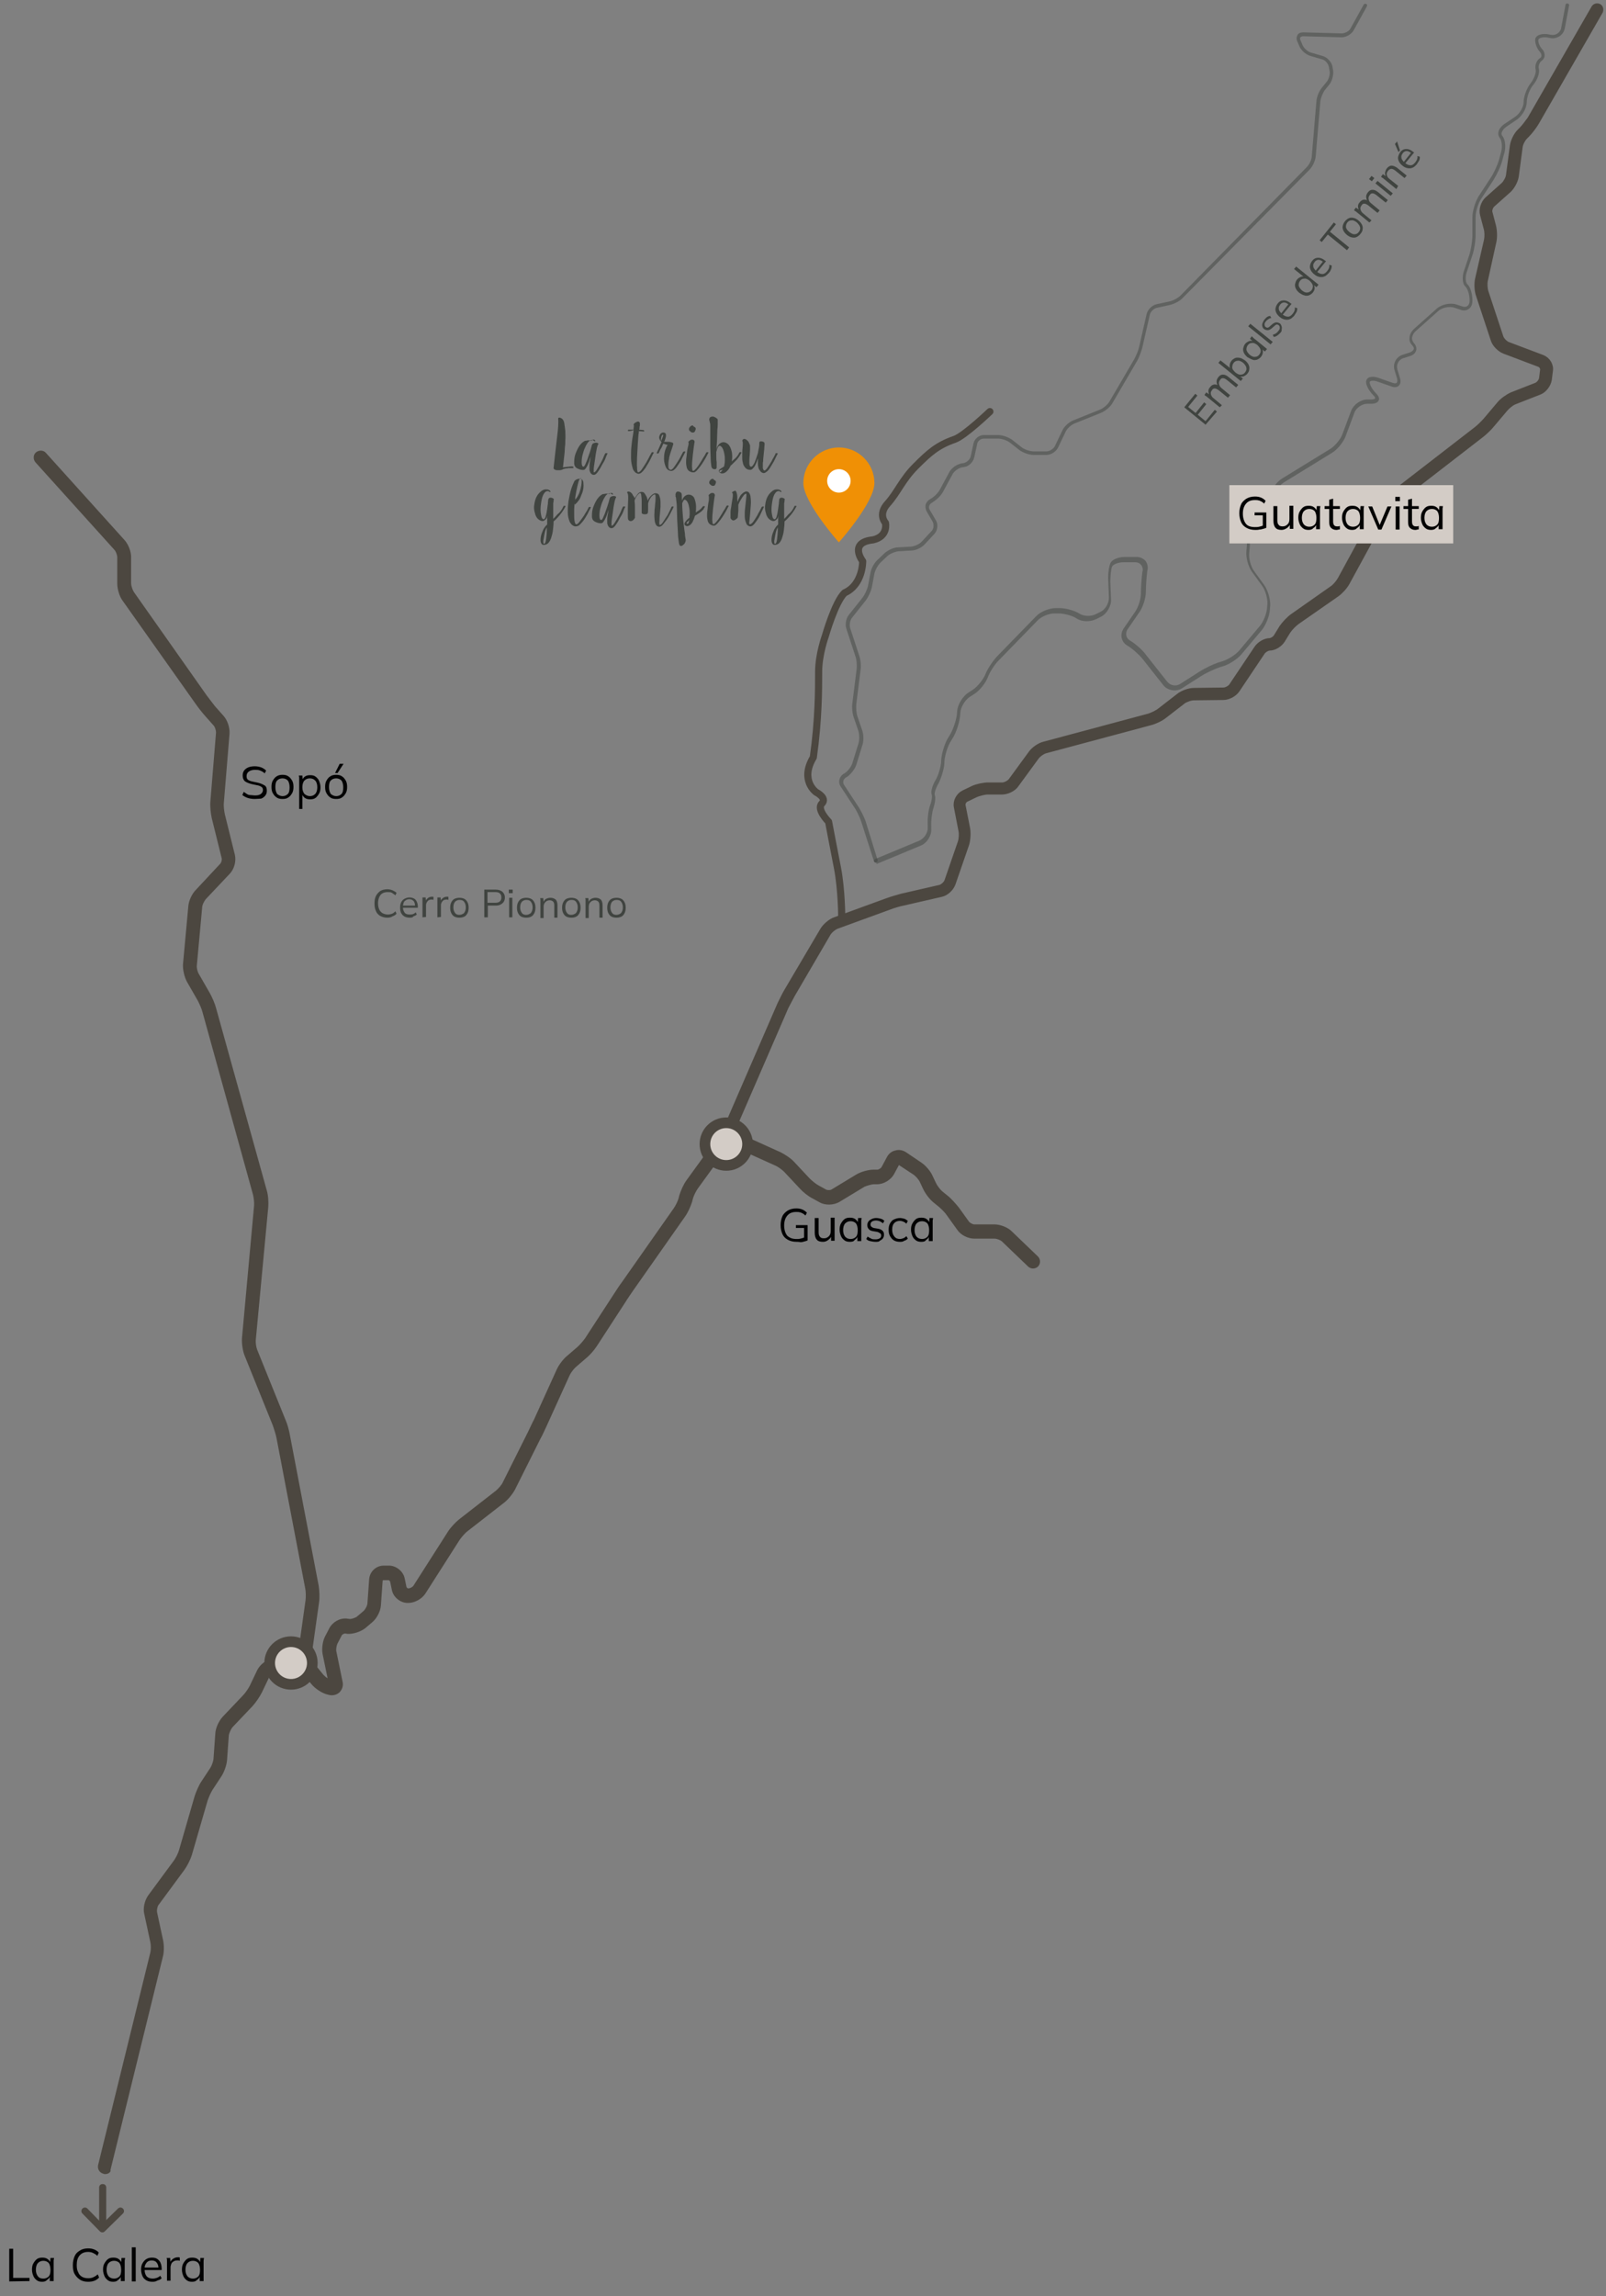 <?xml version="1.0" encoding="utf-8"?>
<!-- Generator: Adobe Illustrator 28.2.0, SVG Export Plug-In . SVG Version: 6.00 Build 0)  -->
<svg version="1.1" id="Capa_1" xmlns="http://www.w3.org/2000/svg" xmlns:xlink="http://www.w3.org/1999/xlink" x="0px" y="0px"
	 viewBox="0 0 452 646" style="enable-background:new 0 0 452 646;" xml:space="preserve">
<rect x="0" y="0" width="452" height="646" fill="#808080" stroke="none"/>
<style type="text/css">
	.st0{opacity:0.5;}
	.st1{fill:#404440;}
	.st2{fill:#4C4740;stroke:#4C4740;stroke-width:1.5;stroke-miterlimit:10;}
	.st3{fill:#020203;}
	.st4{fill:#F09005;}
	.st5{fill:#FFFFFF;}
	.st6{fill:#4C4740;}
	.st7{fill:#D3CCC6;}
	.st8{fill:#D3CCC6;stroke:#4C4740;stroke-width:3;stroke-miterlimit:10;}
	.st9{fill:none;stroke:#4C4740;stroke-width:2;stroke-linecap:round;stroke-linejoin:round;stroke-miterlimit:10;}
</style>
<g>
	<g class="st0">
		<g>
			<path class="st1" d="M246.5,242.7c-0.2,0-0.4-0.1-0.5-0.3l-3.6-11.2c-0.3-1-1.1-2.6-1.6-3.5l-4.2-6.4c-0.8-1.2-0.4-2.7,0.7-3.5
				l0.5-0.3c0.8-0.5,1.8-1.8,2.1-2.8l1.7-5.5c0.3-0.9,0.3-2.5,0-3.5l-1.3-3.8c-0.4-1.1-0.6-2.9-0.4-4.1l1.2-9.6c0.1-1,0-2.7-0.4-3.7
				l-2.5-7.6c-0.4-1.2-0.1-2.9,0.7-3.9l3.9-4.9c0.6-0.8,1.3-2.3,1.5-3.3l0.7-3.7c0.2-1.2,1.1-2.8,2-3.6l2-1.9
				c0.9-0.8,2.5-1.6,3.8-1.6l3.6-0.2c1-0.1,2.4-0.7,3-1.4l2.8-3c0.6-0.6,0.7-1.8,0.3-2.6l-1.7-2.9c-0.3-0.6-0.4-1.2-0.3-1.9
				c0.2-0.6,0.6-1.2,1.2-1.5l0.3-0.2c0.9-0.5,2-1.6,2.5-2.5l2.7-5c0.6-1.1,2-2.1,3.3-2.4l0.7-0.1c0.9-0.2,1.8-1,2-1.9l0.8-3.7
				c0.3-1.3,1.6-2.3,2.9-2.3h4c1.2,0,2.9,0.6,3.9,1.3l2.8,2.2c0.8,0.6,2.3,1.1,3.3,1.1h3.6c0.9,0,2-0.7,2.4-1.5l2.1-4.4
				c0.5-1.1,1.8-2.3,3-2.8l7.7-3.1c0.9-0.4,2.1-1.4,2.6-2.3l6.9-11.8c0.5-0.9,1.2-2.5,1.4-3.5l2.1-9.2c0.3-1.3,1.5-2.5,2.8-2.8
				l3.7-0.8c1-0.2,2.4-1,3.1-1.7L367.8,47c0.7-0.7,1.4-2.1,1.4-3.1l1.3-15.5c0.1-1.2,0.8-2.9,1.6-3.8l1.3-1.6c0.6-0.7,1-2.2,0.8-3.1
				l-0.2-1.1c-0.2-0.9-1-1.9-1.9-2.1l-3.4-1c-1.2-0.4-2.5-1.5-3-2.7l-0.6-1.4c-0.3-0.6-0.2-1.3,0.1-1.8c0.3-0.5,0.9-0.7,1.6-0.7
				l10.8,0.3c0.9,0,2.1-0.6,2.5-1.4l3.7-6.7c0.1-0.2,0.4-0.3,0.7-0.2s0.3,0.4,0.2,0.7L381,8.5c-0.6,1.1-2.1,2-3.4,2l-10.8-0.3
				c-0.4,0-0.6,0.1-0.8,0.3s-0.1,0.5,0,0.8l0.6,1.4c0.4,0.9,1.5,1.9,2.4,2.1l3.4,1c1.2,0.4,2.4,1.7,2.6,2.9l0.2,1.1
				c0.2,1.2-0.3,3-1,3.9l-1.3,1.6c-0.6,0.8-1.2,2.3-1.3,3.3L370.3,44c-0.1,1.2-0.9,2.9-1.7,3.7l-35.7,36.1c-0.8,0.9-2.4,1.7-3.6,2
				l-3.7,0.8c-0.9,0.2-1.8,1.1-2,2l-2.1,9.2c-0.3,1.1-0.9,2.8-1.5,3.8l-6.9,11.8c-0.6,1.1-2,2.2-3.1,2.7l-7.7,3.1
				c-0.9,0.4-2,1.4-2.4,2.3l-2.1,4.4c-0.6,1.2-2,2.1-3.3,2.1h-3.6c-1.2,0-2.9-0.6-3.9-1.3l-2.8-2.2c-0.8-0.6-2.3-1.1-3.3-1.1h-4
				c-0.9,0-1.8,0.7-1.9,1.6l-0.8,3.7c-0.3,1.3-1.5,2.5-2.8,2.7l-0.7,0.1c-0.9,0.2-2.1,1-2.6,1.9l-2.7,5c-0.6,1.1-1.9,2.3-2.9,2.9
				l-0.3,0.2c-0.3,0.2-0.6,0.5-0.7,0.9s0,0.8,0.2,1.1l1.7,2.9c0.7,1.1,0.5,2.8-0.4,3.8l-2.8,3c-0.8,0.9-2.5,1.7-3.7,1.7l-3.6,0.2
				c-1,0.1-2.4,0.7-3.1,1.3l-2,1.9c-0.7,0.7-1.5,2.1-1.7,3.1l-0.7,3.7c-0.2,1.2-1,2.8-1.7,3.8l-3.9,4.9c-0.6,0.7-0.8,2.1-0.5,3
				l2.5,7.6c0.4,1.1,0.6,2.9,0.4,4.1l-1.2,9.6c-0.1,1,0,2.7,0.4,3.7l1.3,3.8c0.4,1.2,0.4,3,0,4.1l-1.7,5.5c-0.4,1.2-1.5,2.6-2.5,3.3
				l-0.5,0.3c-0.7,0.5-0.9,1.4-0.4,2.1l4.2,6.4c0.6,1,1.4,2.6,1.8,3.7l3.4,11c0.1,0.3-0.1,0.5-0.3,0.6
				C246.6,242.7,246.6,242.7,246.5,242.7z"/>
		</g>
	</g>
	<g class="st0">
		<g>
			<path class="st1" d="M246.5,242.7c-0.2,0-0.4-0.1-0.5-0.3c-0.1-0.3,0-0.5,0.3-0.7l12.5-5.2c1.3-0.6,2.4-2.2,2.3-3.7V232
				c-0.1-1.7,0.2-4.2,0.7-5.5s0.6-2.7,0.4-3c-0.3-0.8,0.3-2.7,1.1-4c0.8-1.3,1.5-3.8,1.6-5.3v-0.4c0.1-1.7,0.9-4.3,1.7-5.8l0.9-1.5
				c0.8-1.4,1.6-3.8,1.8-5.4l0.1-1.2c0.2-1.8,1.6-4,3.1-5l1.4-0.9c1.3-0.9,2.8-2.8,3.4-4.2c0.6-1.6,2.1-3.8,3.3-5.1l11-11.3
				c1.2-1.3,3.7-2.3,5.5-2.3h1.2c1.7,0,4.2,0.7,5.6,1.6c1.1,0.7,3.2,0.8,4.5,0.1l1.4-0.7c1.3-0.6,2.3-2.4,2.3-3.9l-0.2-5
				c-0.1-1.7,0.2-3.8,0.6-4.7c0.5-1.2,2.5-1.8,4.1-1.8h3.3c0.9,0,1.8,0.4,2.4,1c0.6,0.7,0.8,1.6,0.7,2.5l-0.1,0.4
				c-0.2,1.6-0.4,4.3-0.4,5.9c0,1.7-0.8,4.3-1.8,5.7l-3.3,4.8c-0.4,0.5-0.5,1.2-0.4,1.8s0.5,1.1,1,1.4c1.4,0.8,3.5,2.6,4.5,4l6,7.6
				c0.9,1.1,2.5,1.4,3.7,0.6l5.5-3.5c1.4-0.9,3.9-2.1,5.5-2.6l1-0.3c1.5-0.5,3.6-1.8,4.6-3l5.8-6.9c1-1.2,1.9-3.5,2-5l0.1-1.2
				c0.1-1.5-0.6-3.9-1.5-5.1l-2.9-4c-1-1.4-1.7-4-1.5-5.8l0.1-1.2c0.2-1.5-0.4-3.2-1.1-3.8c-0.6-0.5-1-1.1-1.1-1.8
				c-0.1-0.5,0.1-1,0.4-1.4c0.6-0.7,2.3-2.1,3.7-3l2.2-1.4c1.3-0.8,2.5-2.5,2.7-3.6c0.3-1.4,1.7-3.3,3.2-4.2l13.5-8.3
				c1.3-0.8,2.9-2.7,3.4-4.1l2.5-6.7c0.7-1.7,2.7-3.1,4.5-3.1h1.2c0.6,0,1-0.2,1-0.3c0.1-0.2-0.1-0.5-0.5-0.9c-1.1-1.1-2.2-2.9-2-4
				c0.1-0.4,0.3-0.7,0.6-0.9c0.7-0.4,1.8-0.4,3.1,0.1l3.7,1.3c0.5,0.2,1,0.2,1.2,0s0.2-0.7,0.1-1.2l-0.7-2.3
				c-0.6-1.8,0.4-3.8,2.3-4.4l1.9-0.6c0.6-0.2,1.1-0.6,1.2-1s-0.2-0.8-0.4-1c-0.6-0.6-0.9-1.3-0.8-2.1c0-0.9,0.5-1.8,1.2-2.5
				l6.5-5.8c1.4-1.2,3.9-1.7,5.6-1.1l1.5,0.5c0.6,0.2,1.1,0.2,1.5-0.1s0.6-0.8,0.6-1.4v-0.3c0-1.6-0.6-3.2-1.1-3.7
				c-1-0.8-1-2.9-0.5-4.4l1.5-4.5c0.5-1.5,0.9-4.1,0.9-5.7v-5c0-1.7,0.8-4.3,1.7-5.8l3.4-5.2c0.9-1.3,2-3.7,2.4-5.2l0.6-2.2
				c0.4-1.6,0.1-3.3-0.4-3.9c-0.3-0.4-0.5-0.9-0.4-1.5c0.1-0.9,0.8-1.8,1.7-2.4l3.1-2.1c1.2-0.8,2.3-2.7,2.3-4c0-1.6,0.9-4,2-5.4
				c1-1.3,1.6-3,1.4-3.8c-0.3-1.3,0.3-2.7,1.3-3.3c0.2-0.1,0.3-0.3,0.3-0.5c0.1-0.4-0.1-0.9-0.5-1.3c-0.9-1.1-1.4-2.7-1.2-3.6
				c0.3-1.1,2-1.6,3.9-1.2l0.5,0.1c0.7,0.1,1.3,0,1.9-0.4c0.5-0.4,0.9-0.9,1-1.6l1.2-6.4c0-0.3,0.3-0.5,0.6-0.4
				c0.3,0,0.5,0.3,0.4,0.6L440.4,8c-0.2,0.9-0.7,1.7-1.5,2.2s-1.7,0.7-2.6,0.5l-0.5-0.1c-1.5-0.3-2.7,0.1-2.8,0.5
				c-0.2,0.6,0.2,1.8,1,2.7c0.6,0.6,0.8,1.4,0.7,2.1c-0.1,0.5-0.4,0.9-0.8,1.2c-0.6,0.4-1,1.4-0.8,2.2c0.3,1.2-0.4,3.2-1.6,4.6
				c-1,1.2-1.8,3.4-1.8,4.8c0,1.7-1.2,3.8-2.7,4.9l-3.1,2.1c-0.7,0.5-1.2,1.2-1.3,1.8c0,0.3,0,0.5,0.2,0.7c0.8,0.9,1.1,3.1,0.6,4.8
				l-0.6,2.2c-0.4,1.6-1.6,4.1-2.5,5.5l-3.4,5.2c-0.9,1.3-1.6,3.7-1.6,5.2v5c0,1.7-0.4,4.4-1,6l-1.5,4.5c-0.5,1.4-0.3,3,0.2,3.4
				c0.9,0.8,1.4,2.9,1.4,4.4v0.3c0,1-0.4,1.8-1,2.2c-0.7,0.5-1.5,0.6-2.5,0.2l-1.5-0.5c-1.4-0.5-3.5-0.1-4.6,0.9l-6.5,5.8
				c-0.5,0.5-0.8,1.1-0.9,1.8c0,0.5,0.2,1,0.5,1.4c0.6,0.6,0.8,1.3,0.7,2c-0.2,0.8-0.8,1.4-1.8,1.7l-1.9,0.6c-1.3,0.4-2,1.9-1.6,3.2
				l0.7,2.3c0.4,1.3,0,1.9-0.3,2.2c-0.3,0.3-1,0.7-2.2,0.2l-3.7-1.3c-1-0.4-1.9-0.3-2.2-0.1c-0.1,0.1-0.1,0.2-0.1,0.2
				c-0.1,0.6,0.7,2.1,1.8,3.2c1,1,0.9,1.7,0.7,2c-0.1,0.3-0.6,0.9-2,0.9h-1.2c-1.4,0-3.1,1.1-3.6,2.5l-2.5,6.7
				c-0.6,1.6-2.3,3.7-3.8,4.6l-13.5,8.3c-1.3,0.8-2.5,2.4-2.8,3.6c-0.3,1.4-1.6,3.3-3.2,4.3l-2.2,1.4c-1.3,0.9-2.9,2.1-3.5,2.8
				c-0.2,0.2-0.2,0.5-0.2,0.7c0,0.4,0.3,0.8,0.7,1.1c1.1,0.8,1.8,2.9,1.5,4.7l-0.1,1.2c-0.2,1.5,0.4,3.8,1.3,5.1l2.9,4
				c1,1.4,1.8,4,1.7,5.8l-0.1,1.2c-0.1,1.7-1.1,4.2-2.2,5.6l-5.8,6.9c-1.1,1.3-3.4,2.8-5,3.3l-1,0.3c-1.5,0.5-3.9,1.6-5.3,2.5
				l-5.5,3.5c-1.6,1-3.9,0.6-5.1-0.8l-6-7.6c-1-1.2-2.9-2.9-4.3-3.7c-0.8-0.5-1.3-1.2-1.5-2.1c-0.2-0.9,0-1.8,0.5-2.6l3.3-4.8
				c0.9-1.3,1.6-3.6,1.6-5.1c0-1.7,0.2-4.3,0.4-6l0.1-0.4c0.1-0.6-0.1-1.3-0.5-1.7c-0.4-0.5-1-0.7-1.6-0.7h-3.3
				c-1.5,0-2.9,0.6-3.2,1.2c-0.3,0.7-0.5,2.7-0.5,4.3l0.2,5c0.1,1.8-1.2,4-2.8,4.8l-1.4,0.7c-1.6,0.8-4.1,0.8-5.5-0.2
				c-1.2-0.8-3.5-1.4-5.1-1.4h-1.2c-1.5,0-3.7,0.9-4.7,2l-11,11.3c-1.1,1.1-2.5,3.3-3,4.7c-0.6,1.6-2.3,3.7-3.7,4.6l-1.4,0.9
				c-1.2,0.8-2.5,2.8-2.6,4.3l-0.1,1.2c-0.2,1.7-1,4.3-1.9,5.8l-0.9,1.5c-0.8,1.4-1.5,3.8-1.6,5.4v0.4c-0.1,1.7-0.9,4.3-1.7,5.8
				c-0.8,1.4-1.2,2.8-1,3.2c0.3,0.8,0,2.5-0.4,3.7s-0.7,3.6-0.6,5.1v0.8c0.1,1.8-1.2,3.9-2.9,4.6l-12.5,5.2
				C246.7,242.7,246.6,242.7,246.5,242.7z"/>
		</g>
	</g>
</g>
<g>
	<path class="st1" d="M339.3,119.5l-6-4.9l3.1-3.8l0.6,0.5l-2.6,3.2l2.1,1.7l2.4-3l0.6,0.5l-2.4,3l2.2,1.8l2.6-3.2l0.6,0.5
		L339.3,119.5z"/>
	<path class="st1" d="M343.3,114.6l-3.3-2.7c-0.2-0.1-0.3-0.3-0.5-0.4s-0.4-0.2-0.5-0.4l0.5-0.7l1,0.7l-0.1,0.1
		c-0.2-0.4-0.3-0.8-0.3-1.2c0-0.4,0.2-0.8,0.5-1.1c0.3-0.4,0.6-0.6,1-0.7s0.7,0,1.2,0.2l-0.1,0.1c-0.2-0.4-0.3-0.8-0.3-1.2
		s0.2-0.8,0.5-1.2c0.4-0.5,0.8-0.7,1.3-0.7s1,0.2,1.6,0.7l2.7,2.2l-0.6,0.7l-2.6-2.1c-0.4-0.3-0.8-0.5-1.1-0.5
		c-0.3,0-0.6,0.1-0.8,0.5c-0.3,0.4-0.4,0.7-0.3,1.2c0.1,0.4,0.3,0.8,0.7,1.1l2.4,2l-0.6,0.7l-2.6-2.1c-0.4-0.3-0.8-0.5-1.1-0.5
		c-0.3,0-0.6,0.1-0.8,0.5c-0.3,0.4-0.4,0.7-0.3,1.1s0.3,0.8,0.7,1.1l2.4,2L343.3,114.6z"/>
	<path class="st1" d="M351.1,105.1c-0.3,0.4-0.7,0.6-1.1,0.8c-0.4,0.1-0.8,0.1-1.3-0.1l0.1-0.1l1,0.8l-0.6,0.7l-6.3-5.1l0.6-0.7
		l3,2.4l-0.1,0.1c-0.3-0.4-0.4-0.8-0.3-1.2c0-0.4,0.2-0.8,0.5-1.2c0.3-0.4,0.7-0.6,1.1-0.8c0.4-0.1,0.8-0.1,1.3,0s0.9,0.4,1.4,0.7
		c0.5,0.4,0.8,0.8,1,1.2s0.3,0.9,0.2,1.3C351.6,104.3,351.4,104.7,351.1,105.1z M350.4,104.8c0.3-0.4,0.5-0.8,0.4-1.3
		s-0.4-0.9-0.9-1.4c-0.5-0.4-1.1-0.7-1.5-0.6c-0.5,0-0.9,0.2-1.2,0.6c-0.3,0.4-0.4,0.8-0.4,1.3s0.4,0.9,0.9,1.4
		c0.5,0.4,1.1,0.7,1.5,0.6C349.7,105.4,350.1,105.2,350.4,104.8z"/>
	<path class="st1" d="M354.9,100.4c-0.3,0.4-0.7,0.6-1.1,0.8c-0.4,0.1-0.8,0.2-1.3,0s-0.9-0.4-1.4-0.7c-0.5-0.4-0.8-0.8-1-1.2
		c-0.2-0.4-0.3-0.9-0.2-1.3c0.1-0.4,0.2-0.8,0.5-1.2c0.3-0.4,0.7-0.6,1.1-0.8s0.8-0.1,1.3,0.1l-0.1,0.1l-0.9-0.9l0.5-0.7
		c0.2,0.2,0.3,0.3,0.5,0.5s0.3,0.3,0.5,0.4l3.3,2.7l-0.6,0.7l-1-0.8l0.1-0.1c0.3,0.4,0.4,0.8,0.3,1.2
		C355.4,99.6,355.2,100,354.9,100.4z M354.4,99.8c0.3-0.4,0.5-0.8,0.4-1.3s-0.4-0.9-0.9-1.4c-0.5-0.4-1.1-0.7-1.5-0.6
		c-0.5,0-0.9,0.2-1.2,0.6c-0.3,0.4-0.4,0.8-0.4,1.3c0.1,0.5,0.4,0.9,0.9,1.4c0.5,0.4,1.1,0.7,1.5,0.6
		C353.7,100.4,354.1,100.2,354.4,99.8z"/>
	<path class="st1" d="M357.6,96.9l-6.3-5.1l0.6-0.7l6.3,5.1L357.6,96.9z"/>
	<path class="st1" d="M360.4,93.6c-0.3,0.3-0.6,0.6-0.9,0.8c-0.3,0.2-0.7,0.4-1,0.4l-0.3-0.6c0.3-0.1,0.6-0.2,0.9-0.4
		c0.3-0.2,0.5-0.4,0.7-0.7c0.3-0.3,0.4-0.6,0.4-0.9s-0.1-0.5-0.3-0.7c-0.2-0.1-0.3-0.2-0.5-0.2s-0.4,0.1-0.7,0.4l-0.8,0.7
		c-0.4,0.3-0.7,0.5-1.1,0.5s-0.7-0.1-1-0.3c-0.3-0.2-0.4-0.4-0.5-0.7c-0.1-0.3-0.1-0.6,0-0.9s0.3-0.7,0.5-1c0.3-0.3,0.5-0.6,0.8-0.8
		c0.3-0.2,0.6-0.3,0.9-0.3l0.3,0.6c-0.3,0-0.6,0.1-0.8,0.3c-0.3,0.2-0.5,0.3-0.7,0.6c-0.3,0.3-0.4,0.6-0.4,0.9s0.1,0.5,0.3,0.7
		c0.2,0.1,0.3,0.2,0.5,0.2s0.4-0.1,0.6-0.3l0.8-0.7c0.4-0.3,0.8-0.5,1.1-0.5c0.3,0,0.7,0.1,1,0.3c0.3,0.2,0.4,0.5,0.5,0.8
		s0.1,0.6,0,1C360.8,92.9,360.7,93.3,360.4,93.6z"/>
	<path class="st1" d="M364.2,88.9c-0.4,0.4-0.8,0.8-1.2,0.9c-0.4,0.2-0.9,0.2-1.4,0.1s-0.9-0.3-1.4-0.7c-0.5-0.4-0.8-0.8-1-1.2
		c-0.2-0.4-0.3-0.9-0.2-1.3c0.1-0.5,0.3-0.9,0.6-1.3c0.3-0.4,0.7-0.7,1.1-0.8c0.4-0.1,0.8-0.1,1.2,0c0.4,0.1,0.8,0.3,1.3,0.7
		l0.3,0.2l-2.7,3.3l-0.4-0.4l2.3-2.9v0.2c-0.5-0.4-0.9-0.6-1.3-0.6s-0.8,0.2-1.1,0.6c-0.2,0.3-0.4,0.6-0.4,0.9s0,0.6,0.2,0.9
		s0.4,0.6,0.8,0.9l0.1,0.1c0.5,0.4,1,0.6,1.5,0.6s0.9-0.3,1.3-0.8c0.2-0.3,0.4-0.5,0.5-0.8s0.2-0.6,0.1-1l0.7,0.2
		c0,0.3,0,0.7-0.2,1.1C364.6,88.3,364.4,88.6,364.2,88.9z"/>
	<path class="st1" d="M369.5,82.3c-0.3,0.4-0.7,0.6-1.1,0.8c-0.4,0.1-0.8,0.2-1.3,0c-0.5-0.1-0.9-0.4-1.4-0.7
		c-0.5-0.4-0.8-0.8-1-1.2c-0.2-0.4-0.3-0.9-0.2-1.3c0.1-0.4,0.2-0.8,0.5-1.2c0.3-0.4,0.7-0.6,1.1-0.8s0.8-0.1,1.2,0.1l-0.1,0.1
		l-3-2.4l0.6-0.7l6.3,5.1l-0.6,0.7l-1-0.8l0.1-0.1c0.3,0.4,0.4,0.8,0.4,1.2C370,81.5,369.8,81.9,369.5,82.3z M369.1,81.7
		c0.3-0.4,0.4-0.8,0.4-1.3c-0.1-0.5-0.4-0.9-0.9-1.4c-0.5-0.4-1.1-0.7-1.5-0.6c-0.5,0-0.9,0.2-1.2,0.6s-0.4,0.8-0.4,1.3
		c0.1,0.5,0.4,0.9,0.9,1.4c0.5,0.4,1.1,0.7,1.5,0.6C368.3,82.3,368.7,82.1,369.1,81.7z"/>
	<path class="st1" d="M373.9,76.9c-0.4,0.4-0.8,0.8-1.2,0.9c-0.4,0.2-0.9,0.2-1.4,0.1s-0.9-0.3-1.4-0.7c-0.5-0.4-0.8-0.8-1-1.2
		c-0.2-0.4-0.3-0.9-0.2-1.3c0.1-0.5,0.3-0.9,0.6-1.3c0.3-0.4,0.7-0.7,1.1-0.8c0.4-0.1,0.8-0.1,1.2,0c0.4,0.1,0.8,0.3,1.3,0.7
		l0.3,0.2l-2.7,3.3l-0.4-0.4l2.3-2.9v0.2c-0.5-0.4-0.9-0.6-1.3-0.6s-0.8,0.2-1.1,0.6c-0.2,0.3-0.4,0.6-0.4,0.9s0,0.6,0.2,0.9
		s0.4,0.6,0.8,0.9l0.1,0.1c0.5,0.4,1,0.6,1.5,0.6s0.9-0.3,1.3-0.8c0.2-0.3,0.4-0.5,0.5-0.8s0.2-0.6,0.1-1l0.7,0.2
		c0,0.3,0,0.7-0.2,1.1C374.4,76.3,374.2,76.6,373.9,76.9z"/>
	<path class="st1" d="M379.1,70.4l-5.4-4.4l-1.7,2.1l-0.6-0.5l4-5l0.6,0.5l-1.7,2.1l5.4,4.4L379.1,70.4z"/>
	<path class="st1" d="M382.9,65.8c-0.3,0.4-0.7,0.7-1.1,0.9c-0.4,0.2-0.9,0.2-1.3,0.1c-0.5-0.1-0.9-0.3-1.4-0.7
		c-0.5-0.4-0.8-0.8-1-1.2c-0.2-0.4-0.3-0.9-0.2-1.3c0.1-0.5,0.3-0.9,0.6-1.3c0.3-0.4,0.7-0.7,1.1-0.9s0.9-0.2,1.3-0.1
		c0.5,0.1,0.9,0.3,1.4,0.7s0.8,0.8,1,1.2s0.3,0.9,0.2,1.3C383.5,64.9,383.3,65.3,382.9,65.8z M382.4,65.3c0.3-0.4,0.5-0.8,0.4-1.3
		s-0.4-0.9-0.9-1.4c-0.5-0.4-1.1-0.7-1.5-0.6c-0.5,0-0.9,0.2-1.2,0.6c-0.3,0.4-0.4,0.8-0.4,1.3c0.1,0.5,0.4,0.9,1,1.4
		c0.5,0.4,1.1,0.7,1.5,0.6C381.7,65.9,382.1,65.7,382.4,65.3z"/>
	<path class="st1" d="M385.4,62.6l-3.3-2.7c-0.2-0.1-0.3-0.3-0.5-0.4c-0.2-0.1-0.4-0.2-0.5-0.4l0.5-0.7l1,0.7l-0.1,0.1
		c-0.2-0.4-0.3-0.8-0.3-1.2s0.2-0.8,0.5-1.1c0.3-0.4,0.6-0.6,1-0.7c0.4-0.1,0.7,0,1.2,0.2l-0.1,0.1c-0.2-0.4-0.3-0.8-0.3-1.2
		s0.2-0.8,0.5-1.2c0.4-0.5,0.8-0.7,1.3-0.7s1,0.2,1.6,0.7l2.7,2.2L390,57l-2.6-2.1c-0.4-0.3-0.8-0.5-1.1-0.5c-0.3,0-0.6,0.1-0.8,0.5
		c-0.3,0.4-0.4,0.7-0.3,1.2s0.3,0.8,0.7,1.1l2.4,2l-0.6,0.7l-2.6-2.1c-0.4-0.3-0.8-0.5-1.1-0.5c-0.3,0-0.6,0.1-0.8,0.5
		c-0.3,0.4-0.4,0.7-0.3,1.1c0.1,0.4,0.3,0.8,0.7,1.1l2.4,2L385.4,62.6z"/>
	<path class="st1" d="M386.1,51l-0.8-0.6l0.7-0.9l0.8,0.6L386.1,51z M391.4,55.1l-4.3-3.5l0.6-0.7l4.3,3.5L391.4,55.1z"/>
	<path class="st1" d="M393,53.2l-3.3-2.7c-0.2-0.1-0.3-0.3-0.5-0.4c-0.2-0.1-0.4-0.2-0.5-0.4l0.5-0.7l1,0.7l-0.1,0.1
		c-0.2-0.4-0.3-0.8-0.3-1.2c0.1-0.4,0.2-0.8,0.5-1.2c0.4-0.5,0.9-0.8,1.3-0.8c0.5,0,1,0.2,1.6,0.6l2.7,2.2l-0.6,0.7l-2.6-2.1
		c-0.4-0.3-0.8-0.5-1.1-0.5c-0.3,0-0.6,0.2-0.9,0.5c-0.3,0.4-0.5,0.8-0.4,1.2s0.3,0.8,0.7,1.1l2.5,2L393,53.2z"/>
	<path class="st1" d="M393.6,42.8l-1-2.3l0.6-0.7l0.8,2.5L393.6,42.8z M398.7,46.3c-0.4,0.4-0.8,0.8-1.2,0.9
		c-0.4,0.2-0.9,0.2-1.4,0.1c-0.5-0.1-0.9-0.3-1.4-0.7s-0.8-0.8-1-1.2s-0.3-0.9-0.2-1.3s0.3-0.9,0.6-1.3c0.3-0.4,0.7-0.7,1.1-0.8
		s0.8-0.1,1.2,0s0.8,0.3,1.3,0.7l0.3,0.2l-2.7,3.3l-0.4-0.4l2.3-2.9v0.2c-0.5-0.4-0.9-0.6-1.3-0.6s-0.8,0.2-1.1,0.6
		c-0.2,0.3-0.4,0.6-0.4,0.9c0,0.3,0,0.6,0.2,0.9c0.2,0.3,0.4,0.6,0.8,0.9l0.1,0.1c0.5,0.4,1,0.6,1.5,0.6s0.9-0.3,1.3-0.8
		c0.2-0.3,0.4-0.5,0.5-0.8s0.2-0.6,0.1-1l0.7,0.2c0,0.3,0,0.7-0.2,1.1C399.1,45.7,398.9,46,398.7,46.3z"/>
</g>
<g>
	<path class="st2" d="M204.7,320.2c-0.1,0-0.3,0-0.4-0.1c-0.5-0.2-0.7-0.8-0.5-1.3l15.7-36.2c0.5-1,1.3-2.7,1.9-3.7l10.2-17.3
		c0.7-1.1,2.2-2.4,3.4-2.8l14.8-5.4c1.1-0.4,2.8-0.9,3.9-1.2l10.9-2.5c0.7-0.2,1.6-1,1.9-1.7l3.8-11c0.3-0.9,0.4-2.4,0.2-3.3
		l-1.3-6.7c-0.3-1.5,0.6-3.2,2-3.9l2.7-1.3c1.1-0.5,3-0.9,4.2-0.9h4c0.8,0,1.9-0.6,2.4-1.2l5.7-7.8c0.8-1.1,2.4-2.2,3.7-2.5
		l29.5-7.9c0.9-0.3,2.4-1,3.1-1.6l5.3-4.1c1-0.8,2.9-1.5,4.2-1.5l8.3-0.1c0.8,0,1.9-0.6,2.3-1.2l7.1-10.6c0.8-1.2,2.4-2.1,3.6-2.1
		c0.5,0,1.5-0.5,1.9-1.2l1.6-2.6c0.7-1,2-2.4,3-3.1l11.1-7.8c0.8-0.5,1.8-1.7,2.3-2.6l10.8-19.8c0.6-1.1,1.8-2.5,2.8-3.3l24.7-19.1
		c0.8-0.6,2-1.8,2.7-2.6l3.8-4.5c0.8-1,2.4-2.1,3.5-2.6l6.9-2.7c0.7-0.3,1.4-1.2,1.5-1.9l0.3-2.4c0.1-0.6-0.4-1.4-1-1.6l-9.8-3.7
		c-1.3-0.5-2.7-1.9-3.1-3.2l-4.2-12.7c-0.4-1.2-0.5-3.1-0.2-4.4l2.5-10.9c0.2-0.9,0.2-2.5-0.1-3.4l-1-3.8c-0.4-1.4,0.2-3.3,1.3-4.3
		l4.6-4.1c0.6-0.6,1.3-1.8,1.4-2.7l1.1-8.3c0.2-1.3,1-3,2-4l0.6-0.6c0.7-0.7,1.7-2.1,2.3-2.9l18-31.3c0.3-0.5,0.9-0.6,1.4-0.4
		c0.5,0.3,0.6,0.9,0.4,1.4l-18,31.3c-0.6,1-1.7,2.5-2.6,3.4l-0.6,0.6c-0.6,0.6-1.3,1.9-1.4,2.8l-1.1,8.3c-0.2,1.3-1.1,3-2.1,3.9
		l-4.6,4.1c-0.5,0.5-0.9,1.5-0.7,2.2l1,3.8c0.3,1.2,0.4,3.1,0.1,4.4L418,78.9c-0.2,0.9-0.1,2.4,0.2,3.3l4.2,12.7
		c0.3,0.8,1.2,1.7,1.9,2l9.8,3.7c1.5,0.6,2.5,2.2,2.2,3.8l-0.3,2.4c-0.2,1.4-1.4,3-2.7,3.5l-6.9,2.7c-0.9,0.3-2.1,1.3-2.7,2
		l-3.8,4.5c-0.7,0.9-2.1,2.2-3,2.9l-24.7,19.1c-0.8,0.6-1.8,1.8-2.3,2.7L379.1,164c-0.6,1.1-1.9,2.5-2.9,3.2L365,175
		c-0.8,0.6-1.9,1.7-2.5,2.6l-1.6,2.6c-0.8,1.2-2.3,2.1-3.6,2.1c-0.5,0-1.5,0.5-2,1.2l-7.1,10.6c-0.8,1.2-2.5,2.1-3.9,2.1l-8.3,0.1
		c-0.9,0-2.3,0.5-3,1l-5.3,4.1c-1,0.8-2.7,1.6-3.9,1.9l-29.5,7.9c-0.8,0.2-2,1-2.6,1.8l-5.7,7.8c-0.8,1.2-2.6,2-4,2h-4
		c-0.9,0-2.5,0.4-3.4,0.8l-2.7,1.3c-0.6,0.3-1,1.1-0.9,1.7l1.3,6.6c0.2,1.2,0.1,3.2-0.3,4.4l-3.8,11c-0.5,1.4-1.9,2.7-3.3,3
		l-10.9,2.5c-1,0.2-2.7,0.7-3.7,1.1l-14.8,5.4c-0.8,0.3-1.9,1.2-2.4,2L223,279.9c-0.5,0.9-1.3,2.5-1.8,3.4l-15.7,36.2
		C205.4,319.9,205.1,320.2,204.7,320.2z"/>
</g>
<g>
	<path class="st3" d="M2.6,641.9v-9.2h1.1v8.2h4.6v0.9L2.6,641.9L2.6,641.9z"/>
	<path class="st3" d="M11.9,642c-0.6,0-1.1-0.1-1.5-0.4c-0.4-0.3-0.8-0.7-1-1.2S9,639.3,9,638.6s0.1-1.3,0.4-1.8s0.6-0.9,1-1.2
		s0.9-0.4,1.5-0.4s1.1,0.1,1.5,0.4c0.4,0.3,0.7,0.7,0.9,1.2h-0.2l0.1-1.5h1c0,0.3-0.1,0.5-0.1,0.8s0,0.5,0,0.7v5H14v-1.5h0.1
		c-0.1,0.5-0.4,0.9-0.9,1.2C13,641.8,12.5,642,11.9,642z M12.2,641.1c0.6,0,1.1-0.2,1.5-0.6c0.4-0.4,0.5-1.1,0.5-1.9
		c0-0.8-0.2-1.5-0.5-1.9c-0.4-0.4-0.9-0.6-1.5-0.6s-1.1,0.2-1.5,0.6c-0.4,0.4-0.6,1.1-0.6,1.9c0,0.8,0.2,1.4,0.6,1.9
		C11,640.9,11.5,641.1,12.2,641.1z"/>
	<path class="st3" d="M24.8,642c-0.9,0-1.7-0.2-2.3-0.6c-0.6-0.4-1.1-0.9-1.5-1.6s-0.5-1.5-0.5-2.5s0.2-1.8,0.5-2.5s0.8-1.2,1.5-1.6
		c0.6-0.4,1.4-0.6,2.3-0.6c0.7,0,1.2,0.1,1.7,0.3s1,0.5,1.3,0.9l-0.4,0.9c-0.4-0.4-0.8-0.6-1.2-0.8c-0.4-0.2-0.9-0.3-1.4-0.3
		c-1,0-1.8,0.3-2.4,1s-0.8,1.6-0.8,2.7c0,0.8,0.1,1.5,0.4,2c0.2,0.6,0.6,1,1.1,1.3s1.1,0.4,1.8,0.4c0.5,0,1-0.1,1.4-0.3
		s0.8-0.4,1.2-0.8l0.4,0.9c-0.4,0.4-0.8,0.7-1.3,0.9S25.4,642,24.8,642z"/>
	<path class="st3" d="M31.9,642c-0.6,0-1.1-0.1-1.5-0.4c-0.4-0.3-0.8-0.7-1-1.2s-0.4-1.1-0.4-1.8s0.1-1.3,0.4-1.8s0.6-0.9,1-1.2
		s0.9-0.4,1.5-0.4s1.1,0.1,1.5,0.4c0.4,0.3,0.7,0.7,0.9,1.2h-0.2l0.1-1.5h1c0,0.3-0.1,0.5-0.1,0.8s0,0.5,0,0.7v5H34v-1.5h0.1
		c-0.1,0.5-0.4,0.9-0.9,1.2C33,641.8,32.5,642,31.9,642z M32.1,641.1c0.6,0,1.1-0.2,1.5-0.6c0.4-0.4,0.5-1.1,0.5-1.9
		c0-0.8-0.2-1.5-0.5-1.9c-0.4-0.4-0.9-0.6-1.5-0.6c-0.6,0-1.1,0.2-1.5,0.6c-0.4,0.4-0.6,1.1-0.6,1.9c0,0.8,0.2,1.4,0.6,1.9
		C31,640.9,31.5,641.1,32.1,641.1z"/>
	<path class="st3" d="M37.1,641.9v-9.6h1.1v9.6H37.1z"/>
	<path class="st3" d="M43,642c-0.7,0-1.3-0.1-1.8-0.4s-0.9-0.7-1.1-1.2s-0.4-1.1-0.4-1.8s0.1-1.3,0.4-1.8c0.3-0.5,0.6-0.9,1.1-1.2
		s1-0.4,1.6-0.4s1.1,0.1,1.5,0.4c0.4,0.3,0.7,0.6,0.9,1.1s0.3,1,0.3,1.6v0.4h-5.1V638h4.4l-0.2,0.2c0-0.7-0.2-1.2-0.5-1.6
		c-0.3-0.4-0.8-0.6-1.4-0.6c-0.4,0-0.8,0.1-1.1,0.3s-0.5,0.5-0.7,0.9s-0.2,0.8-0.2,1.3v0.1c0,0.8,0.2,1.4,0.6,1.9
		c0.4,0.4,1,0.6,1.7,0.6c0.4,0,0.8-0.1,1.1-0.2c0.3-0.1,0.7-0.3,1-0.6l0.4,0.7c-0.3,0.3-0.6,0.5-1.1,0.6C43.9,641.9,43.5,642,43,642
		z"/>
	<path class="st3" d="M47,641.9v-5c0-0.3,0-0.5,0-0.8s0-0.5-0.1-0.8h1l0.1,1.6h-0.2c0.1-0.4,0.2-0.7,0.5-1c0.2-0.3,0.5-0.4,0.8-0.6
		c0.3-0.1,0.6-0.2,0.9-0.2c0.1,0,0.2,0,0.3,0s0.2,0,0.3,0.1v0.9c-0.1,0-0.2-0.1-0.4-0.1c-0.1,0-0.2,0-0.4,0c-0.4,0-0.7,0.1-1,0.3
		s-0.5,0.4-0.6,0.7s-0.2,0.6-0.2,0.9v3.8h-1V641.9z"/>
	<path class="st3" d="M54.1,642c-0.6,0-1.1-0.1-1.5-0.4c-0.4-0.3-0.8-0.7-1-1.2s-0.4-1.1-0.4-1.8s0.1-1.3,0.4-1.8s0.6-0.9,1-1.2
		s0.9-0.4,1.5-0.4s1.1,0.1,1.5,0.4c0.4,0.3,0.7,0.7,0.9,1.2h-0.2l0.1-1.5h1c0,0.3-0.1,0.5-0.1,0.8s0,0.5,0,0.7v5h-1.1v-1.5h0.1
		c-0.1,0.5-0.4,0.9-0.9,1.2C55.2,641.8,54.7,642,54.1,642z M54.3,641.1c0.6,0,1.1-0.2,1.5-0.6c0.4-0.4,0.5-1.1,0.5-1.9
		c0-0.8-0.2-1.5-0.5-1.9c-0.4-0.4-0.9-0.6-1.5-0.6s-1.1,0.2-1.5,0.6c-0.4,0.4-0.6,1.1-0.6,1.9c0,0.8,0.2,1.4,0.6,1.9
		C53.2,640.9,53.7,641.1,54.3,641.1z"/>
</g>
<g>
	<g>
		<path class="st1" d="M109,258.2c-0.8,0-1.4-0.2-2-0.5c-0.5-0.3-1-0.8-1.2-1.4c-0.3-0.6-0.4-1.3-0.4-2.1s0.1-1.5,0.4-2.1
			s0.7-1,1.2-1.4c0.5-0.3,1.2-0.5,2-0.5c0.5,0,1,0.1,1.5,0.3c0.4,0.2,0.8,0.4,1.1,0.7l-0.3,0.7c-0.4-0.3-0.7-0.5-1-0.7
			s-0.7-0.2-1.2-0.2c-0.9,0-1.6,0.3-2,0.8s-0.7,1.3-0.7,2.3c0,0.7,0.1,1.2,0.3,1.7c0.2,0.5,0.5,0.8,0.9,1.1c0.4,0.2,0.9,0.4,1.5,0.4
			c0.5,0,0.9-0.1,1.2-0.2c0.3-0.1,0.7-0.4,1-0.7l0.3,0.7c-0.3,0.3-0.7,0.6-1.1,0.7C110.1,258.1,109.6,258.2,109,258.2z"/>
		<path class="st1" d="M115.4,258.2c-0.6,0-1.1-0.1-1.5-0.3s-0.7-0.5-1-1c-0.2-0.4-0.3-0.9-0.3-1.5s0.1-1.1,0.3-1.5
			c0.2-0.4,0.5-0.8,0.9-1s0.9-0.4,1.4-0.4s0.9,0.1,1.3,0.3s0.6,0.5,0.8,0.9c0.2,0.4,0.3,0.9,0.3,1.4v0.3h-4.3v-0.6h3.7l-0.2,0.1
			c0-0.6-0.1-1-0.4-1.4c-0.3-0.3-0.7-0.5-1.2-0.5c-0.4,0-0.7,0.1-1,0.3s-0.5,0.4-0.6,0.7s-0.2,0.7-0.2,1.1v0.1
			c0,0.7,0.2,1.2,0.5,1.6s0.8,0.5,1.4,0.5c0.3,0,0.6,0,0.9-0.1s0.6-0.3,0.8-0.5l0.3,0.6c-0.2,0.2-0.5,0.4-0.9,0.5
			C116.2,258.1,115.9,258.2,115.4,258.2z"/>
		<path class="st1" d="M118.9,258.1v-4.2c0-0.2,0-0.4,0-0.7c0-0.2,0-0.4,0-0.7h0.9l0.1,1.3h-0.2c0.1-0.3,0.2-0.6,0.4-0.8
			c0.2-0.2,0.4-0.4,0.6-0.5s0.5-0.2,0.8-0.2c0.1,0,0.2,0,0.3,0c0.1,0,0.2,0,0.2,0.1v0.8c-0.1,0-0.2-0.1-0.3-0.1c-0.1,0-0.2,0-0.3,0
			c-0.3,0-0.6,0.1-0.8,0.2c-0.2,0.2-0.4,0.4-0.5,0.6c-0.1,0.2-0.2,0.5-0.2,0.8v3.3L118.9,258.1L118.9,258.1z"/>
		<path class="st1" d="M123.1,258.1v-4.2c0-0.2,0-0.4,0-0.7c0-0.2,0-0.4,0-0.7h0.9l0.1,1.3h-0.2c0.1-0.3,0.2-0.6,0.4-0.8
			c0.2-0.2,0.4-0.4,0.6-0.5s0.5-0.2,0.8-0.2c0.1,0,0.2,0,0.3,0c0.1,0,0.2,0,0.2,0.1v0.8c-0.1,0-0.2-0.1-0.3-0.1c-0.1,0-0.2,0-0.3,0
			c-0.3,0-0.6,0.1-0.8,0.2c-0.2,0.2-0.4,0.4-0.5,0.6c-0.1,0.2-0.2,0.5-0.2,0.8v3.3L123.1,258.1L123.1,258.1z"/>
		<path class="st1" d="M129.3,258.2c-0.5,0-1-0.1-1.4-0.3c-0.4-0.2-0.7-0.6-0.9-1c-0.2-0.4-0.3-0.9-0.3-1.5s0.1-1.1,0.3-1.5
			c0.2-0.4,0.5-0.8,0.9-1s0.9-0.3,1.4-0.3s1,0.1,1.4,0.3s0.7,0.6,0.9,1s0.3,0.9,0.3,1.5s-0.1,1.1-0.3,1.5s-0.5,0.8-0.9,1
			C130.3,258.1,129.8,258.2,129.3,258.2z M129.3,257.4c0.5,0,0.9-0.2,1.3-0.5c0.3-0.4,0.5-0.9,0.5-1.6c0-0.7-0.2-1.2-0.5-1.6
			c-0.3-0.4-0.7-0.5-1.3-0.5c-0.5,0-0.9,0.2-1.2,0.5s-0.5,0.9-0.5,1.6c0,0.7,0.2,1.2,0.5,1.6C128.4,257.3,128.8,257.4,129.3,257.4z"
			/>
		<path class="st1" d="M136.3,258.1v-7.8h3.2c0.8,0,1.4,0.2,1.9,0.6c0.4,0.4,0.7,0.9,0.7,1.6c0,0.5-0.1,0.8-0.3,1.2
			c-0.2,0.3-0.5,0.6-0.9,0.8s-0.8,0.3-1.4,0.3h-2.2v3.3H136.3z M137.2,254h2.2c0.6,0,1-0.1,1.3-0.4s0.4-0.6,0.4-1.1
			s-0.1-0.8-0.4-1.1s-0.7-0.4-1.3-0.4h-2.2V254z"/>
		<path class="st1" d="M143.2,251.3v-1h1.1v1H143.2z M143.3,258.1v-5.5h0.9v5.5H143.3z"/>
		<path class="st1" d="M148.1,258.2c-0.5,0-1-0.1-1.4-0.3c-0.4-0.2-0.7-0.6-0.9-1s-0.3-0.9-0.3-1.5s0.1-1.1,0.3-1.5s0.5-0.8,0.9-1
			s0.9-0.3,1.4-0.3s1,0.1,1.4,0.3s0.7,0.6,0.9,1s0.3,0.9,0.3,1.5s-0.1,1.1-0.3,1.5s-0.5,0.8-0.9,1
			C149.1,258.1,148.7,258.2,148.1,258.2z M148.1,257.4c0.5,0,0.9-0.2,1.3-0.5c0.3-0.4,0.5-0.9,0.5-1.6c0-0.7-0.2-1.2-0.5-1.6
			c-0.3-0.4-0.7-0.5-1.3-0.5c-0.5,0-0.9,0.2-1.2,0.5s-0.5,0.9-0.5,1.6c0,0.7,0.2,1.2,0.5,1.6C147.2,257.3,147.6,257.4,148.1,257.4z"
			/>
		<path class="st1" d="M152.1,258.1v-4.2c0-0.2,0-0.4,0-0.6c0-0.2,0-0.4-0.1-0.6h0.9l0.1,1.2h-0.1c0.2-0.4,0.4-0.8,0.8-1
			c0.4-0.2,0.8-0.3,1.2-0.3c0.7,0,1.1,0.2,1.5,0.5c0.3,0.3,0.5,0.9,0.5,1.6v3.5H156v-3.4c0-0.5-0.1-0.9-0.3-1.1s-0.5-0.4-1-0.4
			s-0.9,0.2-1.2,0.5s-0.5,0.7-0.5,1.3v3.2h-0.9V258.1z"/>
		<path class="st1" d="M160.8,258.2c-0.5,0-1-0.1-1.4-0.3c-0.4-0.2-0.7-0.6-0.9-1s-0.3-0.9-0.3-1.5s0.1-1.1,0.3-1.5s0.5-0.8,0.9-1
			s0.9-0.3,1.4-0.3s1,0.1,1.4,0.3s0.7,0.6,0.9,1s0.3,0.9,0.3,1.5s-0.1,1.1-0.3,1.5s-0.5,0.8-0.9,1
			C161.8,258.1,161.4,258.2,160.8,258.2z M160.8,257.4c0.5,0,0.9-0.2,1.3-0.5c0.3-0.4,0.5-0.9,0.5-1.6c0-0.7-0.2-1.2-0.5-1.6
			c-0.3-0.4-0.7-0.5-1.3-0.5c-0.5,0-0.9,0.2-1.2,0.5s-0.5,0.9-0.5,1.6c0,0.7,0.2,1.2,0.5,1.6C159.9,257.3,160.3,257.4,160.8,257.4z"
			/>
		<path class="st1" d="M164.8,258.1v-4.2c0-0.2,0-0.4,0-0.6c0-0.2,0-0.4-0.1-0.6h0.9l0.1,1.2h-0.1c0.2-0.4,0.4-0.8,0.8-1
			c0.4-0.2,0.8-0.3,1.2-0.3c0.7,0,1.1,0.2,1.5,0.5c0.3,0.3,0.5,0.9,0.5,1.6v3.5h-0.9v-3.4c0-0.5-0.1-0.9-0.3-1.1s-0.5-0.4-1-0.4
			s-0.9,0.2-1.2,0.5s-0.5,0.7-0.5,1.3v3.2h-0.9V258.1z"/>
		<path class="st1" d="M173.5,258.2c-0.5,0-1-0.1-1.4-0.3c-0.4-0.2-0.7-0.6-0.9-1s-0.3-0.9-0.3-1.5s0.1-1.1,0.3-1.5s0.5-0.8,0.9-1
			s0.9-0.3,1.4-0.3s1,0.1,1.4,0.3s0.7,0.6,0.9,1s0.3,0.9,0.3,1.5s-0.1,1.1-0.3,1.5s-0.5,0.8-0.9,1
			C174.5,258.1,174,258.2,173.5,258.2z M173.5,257.4c0.5,0,0.9-0.2,1.3-0.5c0.3-0.4,0.5-0.9,0.5-1.6c0-0.7-0.2-1.2-0.5-1.6
			c-0.3-0.4-0.7-0.5-1.3-0.5c-0.5,0-0.9,0.2-1.2,0.5s-0.5,0.9-0.5,1.6c0,0.7,0.2,1.2,0.5,1.6S173,257.4,173.5,257.4z"/>
	</g>
</g>
<g>
	<path class="st3" d="M224.2,349.4c-1,0-1.8-0.2-2.5-0.6s-1.2-0.9-1.5-1.6s-0.5-1.5-0.5-2.5s0.2-1.8,0.5-2.5s0.9-1.2,1.5-1.6
		c0.7-0.4,1.5-0.6,2.4-0.6c0.7,0,1.2,0.1,1.7,0.3c0.5,0.2,0.9,0.5,1.3,0.9l-0.4,0.8c-0.3-0.3-0.6-0.5-0.8-0.6
		c-0.3-0.1-0.5-0.3-0.8-0.3c-0.3-0.1-0.6-0.1-1-0.1c-1.1,0-1.9,0.3-2.5,1s-0.9,1.6-0.9,2.8c0,1.2,0.3,2.1,0.8,2.8
		c0.6,0.6,1.4,1,2.6,1c0.4,0,0.8,0,1.2-0.1s0.8-0.2,1.2-0.4l-0.2,0.6v-3.2H224v-0.8h3.3v4.3c-0.2,0.1-0.5,0.2-0.9,0.3
		c-0.3,0.1-0.7,0.2-1.1,0.2C224.9,349.4,224.6,349.4,224.2,349.4z"/>
	<path class="st3" d="M231.6,349.4c-0.8,0-1.4-0.2-1.7-0.6c-0.4-0.4-0.6-1.1-0.6-2v-4.1h1.1v4c0,0.6,0.1,1,0.4,1.3
		c0.2,0.3,0.6,0.4,1.1,0.4c0.6,0,1-0.2,1.4-0.6s0.5-0.9,0.5-1.5v-3.7h1.1v6.5h-1v-1.5h0.2c-0.2,0.5-0.5,0.9-0.9,1.2
		C232.6,349.3,232.1,349.4,231.6,349.4z"/>
	<path class="st3" d="M239.2,349.4c-0.6,0-1.1-0.1-1.5-0.4s-0.8-0.7-1-1.2s-0.4-1.1-0.4-1.8c0-0.7,0.1-1.3,0.4-1.8s0.6-0.9,1-1.2
		s0.9-0.4,1.5-0.4s1.1,0.1,1.5,0.4s0.7,0.7,0.9,1.2h-0.2l0.1-1.5h1c0,0.3-0.1,0.5-0.1,0.8s0,0.5,0,0.7v5h-1.1v-1.5h0.1
		c-0.1,0.5-0.4,0.9-0.9,1.2C240.3,349.3,239.8,349.4,239.2,349.4z M239.4,348.6c0.6,0,1.1-0.2,1.5-0.6s0.5-1.1,0.5-1.9
		s-0.2-1.5-0.5-1.9c-0.4-0.4-0.9-0.6-1.5-0.6s-1.1,0.2-1.5,0.6s-0.6,1.1-0.6,1.9s0.2,1.4,0.6,1.9
		C238.3,348.4,238.8,348.6,239.4,348.6z"/>
	<path class="st3" d="M246.4,349.4c-0.5,0-1-0.1-1.5-0.2s-0.8-0.3-1.1-0.6l0.4-0.7c0.3,0.3,0.7,0.4,1,0.6s0.8,0.2,1.2,0.2
		c0.5,0,0.9-0.1,1.2-0.3c0.3-0.2,0.4-0.4,0.4-0.8c0-0.3-0.1-0.5-0.3-0.6s-0.4-0.3-0.8-0.4l-1.2-0.2c-0.6-0.1-1-0.3-1.2-0.6
		c-0.3-0.3-0.4-0.7-0.4-1.1s0.1-0.7,0.3-1s0.5-0.5,0.9-0.7s0.8-0.3,1.3-0.3s0.9,0.1,1.3,0.2c0.4,0.1,0.7,0.3,1,0.6l-0.4,0.7
		c-0.3-0.3-0.6-0.4-0.9-0.6c-0.3-0.1-0.7-0.2-1-0.2c-0.5,0-0.9,0.1-1.2,0.3c-0.3,0.2-0.4,0.5-0.4,0.8s0.1,0.5,0.2,0.6
		s0.4,0.3,0.7,0.4l1.2,0.2c0.6,0.1,1,0.3,1.3,0.6c0.3,0.3,0.4,0.6,0.4,1.1c0,0.4-0.1,0.7-0.3,1s-0.5,0.5-0.9,0.7
		C247.4,349.4,247,349.4,246.4,349.4z"/>
	<path class="st3" d="M253.3,349.4c-0.6,0-1.2-0.1-1.7-0.4s-0.8-0.7-1.1-1.2s-0.4-1.1-0.4-1.8c0-0.7,0.1-1.3,0.4-1.8
		s0.6-0.9,1.1-1.1s1-0.4,1.7-0.4c0.4,0,0.8,0.1,1.2,0.2s0.7,0.4,1,0.6l-0.4,0.8c-0.3-0.3-0.5-0.4-0.9-0.6c-0.3-0.1-0.6-0.2-0.9-0.2
		c-0.7,0-1.2,0.2-1.6,0.6c-0.4,0.4-0.6,1-0.6,1.9c0,0.8,0.2,1.4,0.6,1.9s0.9,0.7,1.6,0.7c0.3,0,0.6-0.1,0.9-0.2s0.6-0.3,0.9-0.6
		l0.4,0.7c-0.3,0.3-0.6,0.5-1,0.6C254.1,349.4,253.7,349.4,253.3,349.4z"/>
	<path class="st3" d="M259.3,349.4c-0.6,0-1.1-0.1-1.5-0.4s-0.8-0.7-1-1.2s-0.4-1.1-0.4-1.8c0-0.7,0.1-1.3,0.4-1.8s0.6-0.9,1-1.2
		s0.9-0.4,1.5-0.4s1.1,0.1,1.5,0.4s0.7,0.7,0.9,1.2h-0.2l0.1-1.5h1c0,0.3-0.1,0.5-0.1,0.8s0,0.5,0,0.7v5h-1.1v-1.5h0.1
		c-0.1,0.5-0.4,0.9-0.9,1.2C260.4,349.3,259.9,349.4,259.3,349.4z M259.5,348.6c0.6,0,1.1-0.2,1.5-0.6s0.5-1.1,0.5-1.9
		s-0.2-1.5-0.5-1.9c-0.4-0.4-0.9-0.6-1.5-0.6s-1.1,0.2-1.5,0.6s-0.6,1.1-0.6,1.9s0.2,1.4,0.6,1.9
		C258.4,348.4,258.9,348.6,259.5,348.6z"/>
</g>
<g>
	<path class="st4" d="M246.1,135.9c0,5.5-10,16.7-10,16.7s-10-11.2-10-16.7s4.5-10,10-10C241.6,125.9,246.1,130.4,246.1,135.9z"/>
	<circle class="st5" cx="236.1" cy="135.3" r="3.3"/>
</g>
<g>
	<path class="st6" d="M29.6,611.7c-0.2,0-0.3,0-0.5-0.1c-1.1-0.3-1.7-1.3-1.5-2.4l14.7-59.8c0.2-0.8,0.2-2.2,0-3l-1.7-7.9
		c-0.4-1.6,0.1-3.8,1.1-5.2l7.3-9.9c0.5-0.7,1.2-2.1,1.4-2.9l4.4-15.2c0.4-1.2,1.2-3.1,1.9-4.1l2.5-3.8c0.4-0.6,0.9-2,0.9-2.7l0.5-7
		c0.1-1.6,1-3.5,2.1-4.7l5.7-6c0.6-0.6,1.5-1.9,1.9-2.7l2.1-4.4c0.8-1.6,2.6-3,4.4-3.2l6.6-0.8c1.8-0.2,3.9,0.7,5,2.1l2.6,3.2
		c0.3,0.3,0.7,0.7,1.2,1l-1.4-6.8c-0.3-1.5,0-3.7,0.7-5l1.2-2.3c0.9-1.7,2.9-2.9,4.9-2.7l0.7,0.1c0.6,0.1,1.6-0.3,2.1-0.6l2-1.7
		c0.4-0.4,0.9-1.3,1-1.9l0.5-7c0.2-2.2,2-3.8,4.1-3.8h1.5c2,0,4,1.6,4.4,3.6l0.5,2.4c0,0.1,0.3,0.4,0.4,0.4h0.2
		c0.4,0,1.2-0.4,1.4-0.8l9.7-15.2c0.7-1.1,2.1-2.6,3.1-3.4l10.4-8.1c0.6-0.5,1.6-1.6,1.9-2.3l7.1-14.2c0.5-1,1.2-2.6,1.7-3.5
		l6.4-14.1c0.6-1.3,1.8-2.9,2.9-3.8l2.9-2.5c0.7-0.6,1.7-1.8,2.2-2.5l8-12.3c0.6-0.9,1.6-2.5,2.3-3.4l14.6-20.8
		c0.5-0.7,1.2-2.1,1.4-2.9l0.2-0.8c0.4-1.3,1.2-3.1,2-4.2l8.7-12c1.2-1.6,3.6-2.3,5.4-1.5l12.4,5.6c1.2,0.6,2.9,1.7,3.8,2.7l4.4,4.7
		c0.6,0.6,1.8,1.6,2.6,2l2,1.1c0.3,0.2,1.2,0.2,1.5,0l7.1-4.3c1.2-0.7,3.3-1.3,4.7-1.3h1.1c0.4,0,1-0.4,1.2-0.7l1.5-2.8
		c0.5-1,1.4-1.7,2.4-1.9c1-0.3,2.1-0.1,3,0.5l4.3,2.9c1.2,0.8,2.6,2.4,3.2,3.8l0.9,1.9c0.3,0.7,1.2,1.9,1.8,2.4l1.6,1.3
		c1,0.8,2.3,2.3,3.1,3.3l2.8,3.9c0.3,0.4,1.1,0.8,1.5,0.8h5.7c1.6,0,3.7,0.8,4.8,1.9l7.4,7.1c0.8,0.8,0.8,2,0.1,2.8
		c-0.8,0.8-2,0.8-2.8,0.1l-7.4-7.1c-0.4-0.4-1.5-0.8-2.1-0.8h-5.7c-1.8,0-3.8-1-4.8-2.5l-2.8-3.9c-0.5-0.8-1.6-1.9-2.3-2.5l-1.6-1.3
		c-1.1-0.9-2.3-2.5-2.9-3.8l-0.9-1.9c-0.3-0.7-1.2-1.7-1.8-2.1l-4.1-2.7l-1.4,2.6c-0.9,1.6-2.9,2.8-4.7,2.8H246
		c-0.7,0-2,0.4-2.7,0.7l-7.1,4.3c-1.6,0.9-3.9,1-5.5,0.1l-2-1.1c-1.2-0.6-2.7-1.8-3.6-2.8l-4.4-4.7c-0.6-0.6-1.8-1.5-2.6-1.8
		l-12.4-5.6c-0.1-0.1-0.5,0-0.6,0.1l-8.7,12c-0.5,0.7-1.2,2.1-1.4,2.9l-0.2,0.8c-0.4,1.3-1.2,3.1-2,4.2l-14.6,20.8
		c-0.6,0.9-1.6,2.3-2.2,3.3l-8,12.3c-0.7,1.1-2,2.6-3,3.4l-2.9,2.5c-0.6,0.5-1.5,1.7-1.8,2.4l-6.4,14.1c-0.5,1-1.2,2.7-1.8,3.7
		L145,419c-0.6,1.2-1.9,2.8-3,3.7l-10.4,8.1c-0.7,0.5-1.7,1.7-2.2,2.4l-9.7,15.2c-1,1.5-3,2.6-4.8,2.6h-0.2c-2,0-4-1.6-4.4-3.6
		l-0.5-2.4c0-0.1-0.3-0.4-0.4-0.4h-1.5c-0.1,0-0.2,0.1-0.2,0.1l-0.5,7c-0.1,1.6-1.1,3.6-2.4,4.7l-2,1.7c-1.3,1-3.4,1.7-5,1.6
		l-0.7-0.1c-0.3,0-0.8,0.3-0.9,0.5l-1.2,2.3c-0.3,0.6-0.5,1.8-0.3,2.4l1.7,8.3c0.3,1.2-0.1,2.3-0.9,3.1c-0.8,0.7-2,1-3.2,0.6
		l-0.4-0.1c-1.4-0.4-3.2-1.6-4.2-2.8l-2.6-3.2c-0.3-0.3-1-0.6-1.4-0.6l-6.6,0.8c-0.4,0-1.1,0.5-1.3,0.9l-2.1,4.4
		c-0.6,1.2-1.7,2.8-2.6,3.8l-5.7,6c-0.4,0.5-0.9,1.6-1,2.2l-0.5,7c-0.1,1.4-0.8,3.4-1.6,4.6l-2.5,3.8c-0.5,0.8-1.1,2.2-1.4,3.1
		L54,521.9c-0.4,1.3-1.3,3.1-2.1,4.2l-7.3,9.9c-0.3,0.4-0.5,1.4-0.4,2l1.7,7.9c0.3,1.4,0.3,3.4-0.1,4.8l-14.7,59.8
		C31.3,611.1,30.5,611.7,29.6,611.7z"/>
</g>
<rect x="346" y="136.5" class="st7" width="63" height="16.4"/>
<g>
	<path class="st3" d="M353.3,149.1c-1,0-1.8-0.2-2.5-0.6c-0.7-0.4-1.2-0.9-1.5-1.6s-0.5-1.5-0.5-2.5s0.2-1.8,0.5-2.5
		s0.9-1.2,1.5-1.6c0.7-0.4,1.5-0.6,2.4-0.6c0.7,0,1.2,0.1,1.7,0.3s0.9,0.5,1.3,0.9l-0.4,0.8c-0.3-0.3-0.6-0.5-0.8-0.6
		c-0.3-0.1-0.5-0.3-0.8-0.3c-0.3-0.1-0.6-0.1-1-0.1c-1.1,0-1.9,0.3-2.5,1s-0.9,1.6-0.9,2.8s0.3,2.1,0.8,2.8s1.4,1,2.6,1
		c0.4,0,0.8,0,1.2-0.1c0.4-0.1,0.8-0.2,1.2-0.4l-0.2,0.6V145h-2.3v-0.8h3.3v4.3c-0.2,0.1-0.5,0.2-0.9,0.3s-0.7,0.2-1.1,0.2
		C354.1,149.1,353.7,149.1,353.3,149.1z"/>
	<path class="st3" d="M360.7,149.1c-0.8,0-1.4-0.2-1.7-0.6c-0.4-0.4-0.6-1.1-0.6-2v-4.1h1.1v4c0,0.6,0.1,1,0.4,1.3
		c0.2,0.3,0.6,0.4,1.1,0.4c0.6,0,1-0.2,1.4-0.6s0.5-0.9,0.5-1.5v-3.7h1.1v6.5h-1v-1.5h0.2c-0.2,0.5-0.5,0.9-0.9,1.2
		S361.3,149.1,360.7,149.1z"/>
	<path class="st3" d="M368.3,149.1c-0.6,0-1.1-0.1-1.5-0.4c-0.4-0.3-0.8-0.7-1-1.2s-0.4-1.1-0.4-1.8s0.1-1.3,0.4-1.8s0.6-0.9,1-1.2
		s0.9-0.4,1.5-0.4s1.1,0.1,1.5,0.4c0.4,0.3,0.7,0.7,0.9,1.2h-0.2l0.1-1.5h1c0,0.3-0.1,0.5-0.1,0.8s0,0.5,0,0.7v5h-1.1v-1.5h0.1
		c-0.1,0.5-0.4,0.9-0.9,1.2C369.4,148.9,368.9,149.1,368.3,149.1z M368.5,148.2c0.6,0,1.1-0.2,1.5-0.6c0.4-0.4,0.5-1.1,0.5-1.9
		c0-0.8-0.2-1.5-0.5-1.9c-0.4-0.4-0.9-0.6-1.5-0.6s-1.1,0.2-1.5,0.6c-0.4,0.4-0.6,1.1-0.6,1.9c0,0.8,0.2,1.4,0.6,1.9
		C367.4,148,367.9,148.2,368.5,148.2z"/>
	<path class="st3" d="M376.1,149.1c-0.6,0-1.1-0.2-1.5-0.6s-0.5-0.9-0.5-1.7v-3.6h-1.3v-0.8h1.3v-1.8l1.1-0.3v2.1h1.9v0.8h-1.9v3.5
		c0,0.5,0.1,0.9,0.3,1.1c0.2,0.2,0.4,0.3,0.8,0.3c0.2,0,0.3,0,0.4,0s0.2-0.1,0.4-0.1v0.9c-0.1,0.1-0.3,0.1-0.4,0.1
		C376.4,149.1,376.2,149.1,376.1,149.1z"/>
	<path class="st3" d="M380.6,149.1c-0.6,0-1.1-0.1-1.5-0.4c-0.4-0.3-0.8-0.7-1-1.2s-0.4-1.1-0.4-1.8s0.1-1.3,0.4-1.8s0.6-0.9,1-1.2
		s0.9-0.4,1.5-0.4s1.1,0.1,1.5,0.4c0.4,0.3,0.7,0.7,0.9,1.2h-0.2l0.1-1.5h1c0,0.3-0.1,0.5-0.1,0.8s0,0.5,0,0.7v5h-1.1v-1.5h0.1
		c-0.1,0.5-0.4,0.9-0.9,1.2C381.7,148.9,381.2,149.1,380.6,149.1z M380.8,148.2c0.6,0,1.1-0.2,1.5-0.6c0.4-0.4,0.5-1.1,0.5-1.9
		c0-0.8-0.2-1.5-0.5-1.9c-0.4-0.4-0.9-0.6-1.5-0.6s-1.1,0.2-1.5,0.6c-0.4,0.4-0.6,1.1-0.6,1.9c0,0.8,0.2,1.4,0.6,1.9
		C379.7,148,380.2,148.2,380.8,148.2z"/>
	<path class="st3" d="M387.9,149l-2.8-6.5h1.1l2.3,5.7h-0.4l2.4-5.7h1.1l-2.8,6.5H387.9z"/>
	<path class="st3" d="M392.7,141v-1.2h1.3v1.2H392.7z M392.8,149v-6.5h1.1v6.5H392.8z"/>
	<path class="st3" d="M398.3,149.1c-0.6,0-1.1-0.2-1.5-0.6s-0.5-0.9-0.5-1.7v-3.6H395v-0.8h1.3v-1.8l1.1-0.3v2.1h1.9v0.8h-1.9v3.5
		c0,0.5,0.1,0.9,0.3,1.1c0.2,0.2,0.4,0.3,0.8,0.3c0.2,0,0.3,0,0.4,0s0.2-0.1,0.4-0.1v0.9c-0.1,0.1-0.3,0.1-0.4,0.1
		C398.6,149.1,398.5,149.1,398.3,149.1z"/>
	<path class="st3" d="M402.8,149.1c-0.6,0-1.1-0.1-1.5-0.4c-0.4-0.3-0.8-0.7-1-1.2s-0.4-1.1-0.4-1.8s0.1-1.3,0.4-1.8s0.6-0.9,1-1.2
		s0.9-0.4,1.5-0.4s1.1,0.1,1.5,0.4c0.4,0.3,0.7,0.7,0.9,1.2H405l0.1-1.5h1c0,0.3-0.1,0.5-0.1,0.8s0,0.5,0,0.7v5h-1.1v-1.5h0.1
		c-0.1,0.5-0.4,0.9-0.9,1.2C403.9,148.9,403.4,149.1,402.8,149.1z M403,148.2c0.6,0,1.1-0.2,1.5-0.6c0.4-0.4,0.5-1.1,0.5-1.9
		c0-0.8-0.2-1.5-0.5-1.9c-0.4-0.4-0.9-0.6-1.5-0.6s-1.1,0.2-1.5,0.6c-0.4,0.4-0.6,1.1-0.6,1.9c0,0.8,0.2,1.4,0.6,1.9
		C401.9,148,402.4,148.2,403,148.2z"/>
</g>
<g>
	<g>
		<path class="st6" d="M28.8,628.1L28.8,628.1c-0.3,0-0.5-0.1-0.7-0.3l-4.9-5c-0.4-0.4-0.4-1,0-1.4s1-0.4,1.4,0l4.2,4.3l4.4-4.3
			c0.4-0.4,1-0.4,1.4,0s0.4,1,0,1.4l-5.1,5C29.3,628,29.1,628.1,28.8,628.1z"/>
	</g>
	<g>
		<path class="st6" d="M28.9,627.6c-0.6,0-1-0.4-1-1v-11.1c0-0.6,0.4-1,1-1s1,0.4,1,1v11.1C29.9,627.1,29.4,627.6,28.9,627.6z"/>
	</g>
</g>
<g>
	<path class="st6" d="M85.7,468.9c-0.1,0-0.2,0-0.3,0c-1.1-0.2-1.9-1.2-1.7-2.3l2.3-16.4c0.1-0.9,0.1-2.4-0.1-3.3l-8.1-42.4
		c-0.2-1-0.7-2.5-1-3.4l-8-19.8c-0.5-1.3-0.8-3.4-0.7-4.8l3.4-37.2c0.1-0.9-0.1-2.4-0.3-3.2L57,284.8c-0.2-0.9-0.9-2.4-1.3-3.2
		l-3.1-5.4c-0.7-1.3-1.2-3.4-1.1-4.9L53,255c0.1-1.5,1-3.5,2.1-4.6L62,243c0.3-0.3,0.5-1.1,0.4-1.5l-2.8-11.3
		c-0.3-1.3-0.5-3.3-0.4-4.6l1.6-19.5c0-0.6-0.3-1.6-0.7-2l-2.4-2.7c-0.8-0.9-1.9-2.3-2.6-3.3L34.5,169c-0.9-1.2-1.5-3.3-1.5-4.8
		v-7.4c0-0.6-0.4-1.7-0.8-2.1L10,130.1c-0.7-0.8-0.7-2.1,0.1-2.8s2.1-0.7,2.8,0.1L35,151.9c1.1,1.2,1.9,3.2,1.9,4.8v7.4
		c0,0.7,0.4,1.9,0.8,2.5l20.5,29.1c0.6,0.8,1.7,2.2,2.3,3l2.4,2.7c1.1,1.2,1.8,3.3,1.7,5L63,225.9c-0.1,0.9,0.1,2.4,0.3,3.3
		l2.8,11.3c0.4,1.7-0.1,3.9-1.4,5.3l-6.8,7.2c-0.4,0.5-1,1.6-1,2.3l-1.5,16.3c-0.1,0.7,0.2,1.9,0.6,2.5l3.1,5.4
		c0.6,1.1,1.4,2.9,1.7,4.1L75.1,335c0.4,1.3,0.5,3.3,0.4,4.6L72,376.9c-0.1,0.8,0.1,2.2,0.4,2.9l8,19.8c0.5,1.1,1,3,1.2,4.2
		l8.1,42.4c0.2,1.3,0.3,3.3,0.1,4.6l-2.3,16.4C87.6,468.1,86.7,468.9,85.7,468.9z"/>
</g>
<g>
	<path class="st3" d="M71.7,224.8c-0.7,0-1.4-0.1-2-0.3s-1.1-0.5-1.5-0.8l0.4-0.9c0.3,0.2,0.6,0.4,0.9,0.6s0.6,0.3,1,0.3
		s0.8,0.1,1.2,0.1c0.8,0,1.3-0.1,1.7-0.4c0.4-0.3,0.6-0.7,0.6-1.1c0-0.4-0.1-0.7-0.4-0.9s-0.7-0.4-1.4-0.5l-1.4-0.3
		c-0.8-0.2-1.5-0.5-1.9-0.8c-0.4-0.4-0.6-0.9-0.6-1.6c0-0.5,0.1-1,0.4-1.4s0.7-0.7,1.2-0.9s1.1-0.3,1.8-0.3c0.6,0,1.2,0.1,1.8,0.3
		c0.5,0.2,1,0.5,1.4,0.9l-0.4,0.8c-0.4-0.4-0.8-0.6-1.3-0.8c-0.4-0.2-1-0.2-1.5-0.2c-0.7,0-1.3,0.2-1.7,0.5s-0.6,0.7-0.6,1.3
		c0,0.4,0.1,0.8,0.4,1s0.7,0.4,1.3,0.5l1.4,0.3c0.9,0.2,1.5,0.5,2,0.8s0.6,0.9,0.6,1.5c0,0.5-0.1,0.9-0.4,1.3
		c-0.3,0.4-0.7,0.7-1.2,0.9C73,224.7,72.4,224.8,71.7,224.8z"/>
	<path class="st3" d="M79.5,224.8c-0.6,0-1.2-0.1-1.6-0.4c-0.5-0.3-0.8-0.7-1.1-1.2c-0.3-0.5-0.4-1.1-0.4-1.8s0.1-1.3,0.4-1.8
		s0.6-0.9,1.1-1.2s1-0.4,1.6-0.4s1.2,0.1,1.6,0.4c0.5,0.3,0.8,0.7,1.1,1.2c0.3,0.5,0.4,1.1,0.4,1.8s-0.1,1.3-0.4,1.8
		s-0.6,0.9-1.1,1.2C80.7,224.7,80.2,224.8,79.5,224.8z M79.5,224c0.6,0,1.1-0.2,1.5-0.6c0.4-0.4,0.5-1.1,0.5-1.9
		c0-0.8-0.2-1.5-0.5-1.9c-0.4-0.4-0.9-0.6-1.5-0.6s-1.1,0.2-1.5,0.6c-0.4,0.4-0.5,1.1-0.5,1.9c0,0.8,0.2,1.4,0.5,1.9
		C78.4,223.7,78.9,224,79.5,224z"/>
	<path class="st3" d="M84.2,227.5v-7.8c0-0.2,0-0.5,0-0.7c0-0.3,0-0.5-0.1-0.8h1l0.1,1.5H85c0.1-0.5,0.4-0.9,0.8-1.2
		s0.9-0.4,1.5-0.4s1.1,0.1,1.5,0.4c0.4,0.3,0.8,0.7,1,1.2s0.4,1.1,0.4,1.8s-0.1,1.3-0.4,1.8s-0.6,0.9-1,1.2s-0.9,0.4-1.5,0.4
		s-1.1-0.1-1.5-0.4c-0.4-0.3-0.7-0.7-0.8-1.2h0.1v4.3h-0.9V227.5z M87.2,224c0.6,0,1.1-0.2,1.5-0.6c0.4-0.4,0.6-1.1,0.6-1.9
		c0-0.8-0.2-1.5-0.6-1.9s-0.9-0.6-1.5-0.6s-1.1,0.2-1.5,0.6c-0.4,0.4-0.6,1.1-0.6,1.9c0,0.8,0.2,1.4,0.6,1.9
		C86.1,223.7,86.6,224,87.2,224z"/>
	<path class="st3" d="M94.6,224.8c-0.6,0-1.2-0.1-1.6-0.4c-0.5-0.3-0.8-0.7-1.1-1.2c-0.3-0.5-0.4-1.1-0.4-1.8s0.1-1.3,0.4-1.8
		s0.6-0.9,1.1-1.2s1-0.4,1.6-0.4s1.2,0.1,1.6,0.4c0.5,0.3,0.8,0.7,1.1,1.2c0.3,0.5,0.4,1.1,0.4,1.8s-0.1,1.3-0.4,1.8
		s-0.6,0.9-1.1,1.2C95.8,224.7,95.3,224.8,94.6,224.8z M94.6,224c0.6,0,1.1-0.2,1.5-0.6c0.4-0.4,0.5-1.1,0.5-1.9
		c0-0.8-0.2-1.5-0.5-1.9c-0.4-0.4-0.9-0.6-1.5-0.6s-1.1,0.2-1.5,0.6c-0.4,0.4-0.5,1.1-0.5,1.9c0,0.8,0.2,1.4,0.5,1.9
		C93.5,223.7,94,224,94.6,224z M94.3,217.5l1.3-2.6h1.1l-1.7,2.6H94.3z"/>
</g>
<g>
	<path class="st1" d="M157.1,117.7c0.1-0.2,0.2-0.2,0.4-0.2c0.1,0,0.3,0.1,0.5,0.2c0.4,0.2,0.7,0.7,0.8,1.3c0.1,0.6,0.2,1.4,0.3,2.2
		c0,0.9,0.1,1.8,0,2.7c0,0.6,0,1.2-0.1,1.8c0,0.6-0.1,1.2-0.1,1.7c-0.1,1-0.2,1.9-0.3,2.7s-0.1,1.2-0.2,1.4c0.5-0.1,1.1-0.1,1.7-0.2
		c0.6-0.1,1-0.1,1.2,0c0.1,0.1,0.1,0.1,0.1,0.2s0,0.1-0.1,0.2c-0.1,0-0.4,0-0.7,0c-0.4,0-0.7,0-1.1,0.1c-0.2,0-0.4,0-0.6,0.1
		c-0.2,0-0.3,0.1-0.4,0.1c-0.2,0.1-0.3,0.2-0.5,0.2c-0.2,0.1-0.4,0.1-0.6,0.1c-0.1,0-0.2,0-0.4,0s-0.5,0-0.7-0.1
		c-0.3-0.1-0.5-0.3-0.5-0.5c0.4-3.5,0.7-6.4,1-8.8C157.1,120.6,157.2,118.8,157.1,117.7z"/>
	<path class="st1" d="M167.5,123.9c0,0,0,0.1,0,0.2c0,0,0,0.1-0.1,0.1c-0.2-0.2-0.4-0.3-0.7-0.4c-0.2,0-0.4,0-0.7,0.2
		c-0.4,0.2-0.7,0.7-1.1,1.4c-0.3,0.6-0.6,1.3-0.8,2.1c-0.3,0.9-0.4,1.8-0.4,2.6s0.2,1.2,0.5,1.2c0.2,0,0.4-0.3,0.6-0.8
		c0.2-0.5,0.5-1.1,0.7-1.8c0.3-0.8,0.6-1.7,0.8-2.4c0.2-0.8,0.3-1.2,0.4-1.3c0.1-0.2,0.3-0.3,0.7-0.4s0.7,0,0.9,0.1l0.1,0.1
		c0,0,0,0.1,0,0.2c-0.1,0-0.2,0.3-0.4,1c-0.1,0.7-0.3,1.4-0.4,2.3c-0.1,0.7-0.2,1.4-0.3,2.1c-0.1,0.7-0.2,1.2-0.2,1.7
		c0,0.2,0,0.4,0,0.6c0,0.1,0,0.2,0.1,0.2c0.2,0,0.5-0.3,0.8-0.8c0.4-0.6,0.7-1.2,1.1-1.9c0.3-0.6,0.6-1.1,0.8-1.7
		c0.2-0.5,0.4-0.9,0.5-1c0.1,0,0.2,0,0.3,0s0.2,0,0.3,0.1c-0.1,0.2-0.3,0.5-0.5,1.1s-0.5,1.2-0.9,1.8c-0.4,0.8-0.8,1.5-1.3,2.2
		c-0.4,0.6-0.8,0.9-1.1,0.9h-0.1c-0.3,0-0.5-0.1-0.7-0.3s-0.3-0.4-0.4-0.7c-0.1-0.2-0.1-0.5-0.1-0.7c0-0.3,0-0.6,0-0.8
		c0-0.5,0.1-1.1,0.2-1.6c0.1-0.5,0.1-0.9,0.2-1.2c0,0.1-0.1,0.3-0.2,0.6c-0.1,0.3-0.2,0.6-0.3,1c-0.2,0.5-0.4,1-0.7,1.5
		s-0.5,0.7-0.7,0.8c-0.7,0.1-1.3-0.1-1.9-0.4c-0.6-0.3-0.9-0.8-0.9-1.5v-0.2c0-0.9,0.1-1.7,0.4-2.5c0.3-0.8,0.7-1.6,1.1-2.2
		c0.2-0.3,0.5-0.6,0.7-0.8c0.2-0.2,0.5-0.4,0.7-0.5c0.1-0.1,0.2-0.1,0.4-0.1s0.4-0.1,0.5-0.1h0.2c0.3,0,0.6,0,0.9,0.1
		C167,123.5,167.3,123.7,167.5,123.9z"/>
	<path class="st1" d="M176.9,121.3c-0.1,0-0.2-0.1-0.2-0.1l0,0c0-0.1,0.1-0.2,0.1-0.3c0.5,0,1,0,1.5,0c0-0.1,0-0.1,0-0.2
		c0-0.3,0.1-0.6,0.1-0.8c0-0.2,0-0.3-0.1-0.4c0.1-0.3,0.3-0.5,0.7-0.7c0.2-0.1,0.4-0.2,0.6-0.2c0.1,0,0.2,0,0.2,0.1
		c0.1,0,0.1,0.1,0.2,0.1c0,0.1,0.1,0.2,0.1,0.3c0,0,0,0.1,0,0.3c0,0.2,0,0.4-0.1,0.7c0,0.2,0,0.5-0.1,0.8c0.4,0,0.8,0.1,1.2,0.1
		c0.2,0.1,0.2,0.1,0.2,0.3l0,0c0,0.1-0.1,0.1-0.2,0.1l0,0c-0.3,0-0.8-0.1-1.3-0.1c0,0.3,0,0.6-0.1,0.9c-0.1,0.9-0.1,1.8-0.2,2.8
		c-0.1,1.2-0.1,2.4-0.2,3.6c0,1.2-0.1,2.2,0,2.9c0,0.4,0,0.7,0.1,1c0,0.2,0.1,0.4,0.2,0.4c0.2,0,0.6-0.2,1-0.8s0.9-1.3,1.3-2
		c0.3-0.6,0.7-1.2,0.9-1.7c0.3-0.5,0.5-0.9,0.6-1.1c0.1,0,0.2-0.1,0.3-0.1s0.2,0.1,0.3,0.1c0,0.1-0.1,0.2-0.2,0.4
		c-0.1,0.2-0.2,0.4-0.3,0.6c-0.2,0.5-0.5,1-0.8,1.6s-0.7,1.1-1,1.7c-0.4,0.5-0.7,1-1.1,1.3c-0.3,0.3-0.6,0.4-0.9,0.4h-0.1
		c-0.4-0.1-0.8-0.3-1-0.6c-0.3-0.3-0.5-0.7-0.6-1.2c-0.2-0.7-0.4-1.6-0.4-2.6c0-0.1,0-0.2,0-0.4c0-0.9,0-1.8,0.1-2.8s0.2-2,0.4-3
		c0.1-0.6,0.2-1.2,0.2-1.7C177.8,121.2,177.4,121.3,176.9,121.3z"/>
	<path class="st1" d="M187,124.3c0.3,0,0.7,0,1.1,0c0.2,0,0.4,0,0.6,0.1c0.2,0,0.3,0.1,0.5,0.1c0.1,0,0.2,0.1,0.2,0.2
		c0.1,0.1,0.1,0.1,0.1,0.2s-0.1,0.3-0.2,0.7c-0.1,0.4-0.3,0.9-0.5,1.5c-0.1,0.3-0.2,0.6-0.3,1c-0.1,0.3-0.2,0.7-0.2,1
		c-0.2,0.8-0.2,1.5-0.2,2.1s0.2,0.9,0.7,1c0.2,0,0.6-0.3,1-0.9c0.4-0.6,0.9-1.3,1.3-2c0.3-0.5,0.5-0.9,0.7-1.3
		c0.2-0.4,0.4-0.7,0.5-0.9c0.1,0,0.2-0.1,0.3-0.1s0.2,0,0.3,0.1c-0.1,0.2-0.3,0.6-0.5,1c-0.2,0.4-0.5,0.9-0.7,1.4
		c-0.4,0.7-0.9,1.4-1.4,2.1c-0.5,0.6-0.9,0.9-1.4,0.9h-0.1c-0.7-0.1-1.2-0.5-1.5-1.3s-0.5-1.7-0.4-2.6c0-0.6,0.1-1.2,0.3-1.9
		c0.2-0.6,0.4-1.1,0.7-1.5c-0.5-0.1-0.9-0.3-1.2-0.4c0,0.1-0.1,0.2-0.1,0.2c-0.2,0.5-0.4,1-0.7,1.4c-0.2,0.4-0.4,0.8-0.5,1.1
		c-0.1,0-0.2,0.1-0.3,0.1s-0.2,0-0.3-0.1c0.1-0.3,0.3-0.6,0.5-1.1c0.2-0.4,0.4-0.9,0.6-1.4c0.1-0.2,0.2-0.4,0.3-0.6
		c-0.2-0.2-0.4-0.4-0.5-0.7c-0.3-0.5-0.2-1,0.1-1.5c0.2-0.3,0.5-0.5,0.9-0.5c0.1,0,0.2,0,0.4,0.1c0.3,0.1,0.4,0.5,0.3,1.1
		c-0.1,0.4-0.2,0.8-0.4,1.3C186.6,124.4,186.8,124.3,187,124.3z M186.6,122.3c-0.1,0-0.2,0-0.3,0.2s-0.2,0.4-0.2,0.6
		c-0.1,0.3-0.1,0.6-0.1,0.8c0,0.1,0,0.2,0,0.3c0.1-0.3,0.3-0.6,0.4-0.9C186.7,122.6,186.7,122.3,186.6,122.3z"/>
	<path class="st1" d="M193.7,124.4c0.1-0.2,0.3-0.4,0.6-0.6c0.2-0.1,0.3-0.1,0.5-0.1c0.1,0,0.3,0,0.4,0.1c0.1,0,0.1,0.1,0.2,0.2
		c0,0.1,0.1,0.2,0.1,0.3c0,0.1-0.1,0.4-0.2,1.2s-0.2,1.5-0.3,2.4c-0.1,0.7-0.1,1.4-0.2,2.1c0,0.7-0.1,1.3,0,1.7c0,0.2,0,0.4,0.1,0.6
		c0,0.1,0.1,0.2,0.2,0.2c0.2,0,0.5-0.3,1-0.9c0.5-0.6,0.9-1.3,1.4-2.1c0.3-0.5,0.5-0.9,0.8-1.3c0.2-0.4,0.4-0.7,0.5-0.9
		c0.1,0,0.2-0.1,0.3-0.1s0.2,0.1,0.3,0.1c0,0.1-0.1,0.2-0.2,0.4c-0.1,0.2-0.2,0.4-0.3,0.6c-0.2,0.4-0.5,0.9-0.8,1.4s-0.7,1.1-1,1.5
		c-0.4,0.5-0.7,0.9-1,1.2s-0.6,0.5-0.8,0.5H195c-0.4,0-0.8-0.2-1.1-0.4s-0.5-0.6-0.6-0.9c-0.1-0.4-0.2-0.9-0.2-1.4V130
		c0-0.4,0-0.9,0.1-1.4c0.1-1,0.2-1.9,0.4-2.8C193.8,125.1,193.9,124.6,193.7,124.4z M193.9,120.8
		C193.9,120.7,193.9,120.7,193.9,120.8c0-0.3,0.1-0.5,0.3-0.7c0.2-0.3,0.5-0.4,0.8-0.4c0.1,0.2,0.2,0.3,0.4,0.4s0.4,0.2,0.4,0.5v0.1
		c0,0.2-0.1,0.4-0.2,0.6c-0.1,0.3-0.3,0.4-0.6,0.4h-0.1c-0.2,0-0.4-0.1-0.6-0.3C194,121.2,193.9,121,193.9,120.8z"/>
	<path class="st1" d="M202,118c0,0.3,0,0.7,0,1.2s0,1-0.1,1.6c0,1-0.1,2.1-0.1,3.2c-0.1,1.1-0.1,2-0.2,2.6c0.2-1,0.7-1.7,1.3-2
		s1.2-0.2,1.8,0.2c0.3,0.2,0.6,0.6,0.8,1s0.4,1,0.5,1.6c0.1,0.8,0.1,1.4,0,2.1c0,0.1,0,0.3-0.1,0.4c0.3-0.3,0.6-0.6,1-0.9
		c0.5-0.5,0.9-1,1.2-1.7c0.1-0.1,0.2-0.1,0.3-0.1s0.2,0,0.3,0.1c-0.4,0.8-0.8,1.4-1.3,2c-0.5,0.5-1,1-1.4,1.4
		c-0.1,0.1-0.2,0.2-0.3,0.2c0,0.1-0.1,0.1-0.1,0.2c-0.4,0.9-1,1.6-1.6,1.9c-0.3,0.2-0.6,0.2-0.8,0.2c-0.3,0-0.5-0.1-0.7-0.3
		c-0.1-0.1-0.2-0.3-0.2-0.4c0-0.1,0.1-0.3,0.2-0.4c0.3-0.2,0.7-0.5,1.2-0.8c0,0,0.1,0,0.1-0.1c0-0.2,0.1-0.4,0.1-0.6
		c0.1-0.4,0.1-0.8,0.1-1.3c0-0.4,0-0.9-0.1-1.3c-0.2-1.4-0.6-2.2-1.1-2.5s-0.9,0.3-1.2,1.7c0,0.1,0,0.3,0,0.5s0,0.5,0,0.7
		c0,0.5,0,1,0.1,1.6c0,0.6,0,1.1,0,1.6c-0.1,0.4-0.4,0.5-0.8,0.4c-0.4-0.1-0.6-0.3-0.7-0.8c-0.1-0.8-0.2-1.6-0.2-2.6
		c0-0.9-0.1-1.9-0.1-2.8c0-1.2,0-2.3,0-3.3c0-1.1,0-1.9,0-2.6c0-0.4,0-0.7-0.1-0.9c0-0.2-0.1-0.4-0.1-0.5s-0.1-0.3-0.1-0.4V118
		c0-0.1,0.1-0.3,0.1-0.4c0.2-0.3,0.5-0.4,0.9-0.4c0.1,0,0.1,0,0.2,0C201.5,117.5,201.8,117.7,202,118z M202.8,132.3
		c-0.3,0.1-0.4,0.2-0.3,0.4c0.2,0.3,0.4,0.2,0.7-0.3c0.1-0.1,0.1-0.2,0.2-0.3C203.2,132.2,203,132.3,202.8,132.3z"/>
	<path class="st1" d="M208.9,124c0.1-0.3,0.3-0.5,0.5-0.5h0.1c0.3,0,0.6,0.2,0.9,0.5c0.1,0.1,0.3,0.3,0.4,0.6
		c0.1,0.2,0.2,0.5,0.3,0.7c0,0.3,0,0.7,0,1.2s-0.1,1-0.1,1.6c-0.1,0.8-0.1,1.5-0.1,2.2s0.2,1,0.5,1s0.6-0.4,1-1.2
		c0.3-0.8,0.6-1.6,0.9-2.6c0.1-0.5,0.2-1.1,0.3-1.6s0.1-1,0.1-1.4c0.1-0.3,0.3-0.4,0.8-0.3s0.7,0.3,0.7,0.7c0,0.3-0.1,0.8-0.1,1.4
		c-0.1,0.6-0.1,1.2-0.2,1.9c0,0.3-0.1,0.7-0.1,1s0,0.7-0.1,1c0,0.6,0,1.1,0,1.5c0.1,0.4,0.2,0.6,0.4,0.7c0.2,0,0.5-0.2,0.9-0.8
		s0.8-1.2,1.2-1.9c0.2-0.5,0.5-0.9,0.7-1.3c0.2-0.4,0.4-0.7,0.4-0.9c0.1,0,0.2,0,0.3,0s0.2,0,0.3,0.1c0,0.1-0.1,0.2-0.2,0.4
		c-0.1,0.2-0.2,0.4-0.3,0.6c-0.2,0.4-0.4,0.9-0.7,1.4s-0.6,1-0.9,1.5c-0.3,0.5-0.6,0.9-1,1.2c-0.3,0.2-0.5,0.4-0.8,0.4
		c-0.1,0-0.1,0-0.2,0c-0.3-0.1-0.5-0.2-0.7-0.4s-0.3-0.5-0.5-0.7c-0.2-0.5-0.3-1.1-0.3-1.7c0-0.6,0-1,0-1.3
		c-0.1,0.2-0.2,0.5-0.3,0.9c-0.2,0.5-0.4,0.9-0.6,1.3c-0.2,0.3-0.4,0.5-0.6,0.7c-0.2,0.2-0.4,0.3-0.6,0.3c-0.4,0-0.8-0.1-1.1-0.3
		s-0.5-0.5-0.7-0.8s-0.3-0.7-0.4-1.2c-0.1-0.5-0.1-0.9-0.1-1.4c0-0.9,0-1.7,0.1-2.5C209.1,124.8,209.1,124.3,208.9,124z"/>
	<path class="st1" d="M158.6,142.4c0.1-0.1,0.2-0.1,0.3-0.1s0.2,0.1,0.3,0.1c-0.6,1.2-1.3,2.1-1.9,2.8c-0.5,0.6-1,1.1-1.5,1.5v0.1
		c0,0.8-0.1,1.7-0.2,2.5c-0.1,0.8-0.3,1.5-0.5,2.1s-0.5,1.1-0.8,1.4c-0.3,0.3-0.7,0.5-1.2,0.5l0,0c-0.2,0-0.4,0-0.5-0.1
		s-0.2-0.2-0.3-0.4c-0.2-0.4-0.2-1-0.1-1.7c0.1-0.7,0.4-1.4,0.7-2.1c0.2-0.3,0.4-0.7,0.6-0.9c0.2-0.2,0.3-0.4,0.5-0.5
		c0-0.3,0-0.5,0-0.8c0-0.7,0-1.2,0.1-1.7c-0.1,0.4-0.2,0.7-0.4,0.9s-0.4,0.4-0.6,0.5c-0.4,0.2-0.8,0.1-1.3-0.2s-0.8-0.7-1.1-1.4
		c-0.1-0.3-0.2-0.7-0.3-1.1c0-0.2-0.1-0.5-0.1-0.8c0-0.1,0-0.3,0-0.5c0.1-0.8,0.2-1.4,0.4-2s0.5-1.1,0.8-1.5
		c0.6-0.7,1.2-1.2,1.9-1.3c0.2,0,0.3,0,0.4,0c0.5,0,0.9,0.2,1.1,0.5c0,0.1,0,0.1,0,0.2c0,0.1-0.1,0.1-0.2,0
		c-0.3-0.2-0.5-0.3-0.7-0.2c-0.2,0-0.4,0.1-0.6,0.3c-0.3,0.3-0.6,0.8-0.8,1.5s-0.3,1.4-0.4,2.2c-0.1,1-0.1,1.8,0.1,2.7
		c0.1,0.8,0.4,1.2,0.7,1.2c0.2,0,0.5-0.3,0.6-0.9c0.2-0.6,0.3-1.3,0.4-2c0.1-0.5,0.1-1,0.2-1.4c0-0.5,0.1-0.9,0.1-1.2
		c0-0.1,0.1-0.2,0.1-0.3c0.1-0.1,0.1-0.1,0.2-0.2c0.2-0.1,0.5-0.1,0.8,0s0.5,0.3,0.5,0.5c-0.1,0-0.1,0.1-0.1,0.3s0,0.4-0.1,0.7
		c0,0.6,0,1.3,0,2.3c0,0.7,0,1.4,0,2.1c0.4-0.4,0.8-0.8,1.2-1.3C157.7,144.1,158.2,143.3,158.6,142.4z M153.6,149
		c-0.2,0.5-0.3,1-0.4,1.5c-0.1,0.6-0.2,1.2-0.3,1.7c0,0.5,0,0.8,0.2,0.8c0.3,0,0.5-0.4,0.6-1.3c0.1-0.8,0.2-1.8,0.2-2.8
		c0-0.2,0-0.4,0-0.5C153.8,148.5,153.7,148.8,153.6,149z"/>
	<path class="st1" d="M161.7,141.7c0,0.5-0.1,1-0.1,1.5s0,0.9,0,1.4c0,0.8,0,1.4,0.1,2c0.1,0.5,0.2,0.8,0.4,0.9
		c0.2,0.1,0.6-0.1,1-0.7c0.4-0.5,0.9-1.2,1.3-1.8c0.3-0.5,0.5-0.9,0.8-1.3c0.2-0.4,0.4-0.8,0.5-1c0.1,0,0.2-0.1,0.3-0.1
		s0.2,0.1,0.3,0.1c-0.1,0.3-0.3,0.7-0.6,1.2c-0.2,0.5-0.5,1-0.8,1.5c-0.4,0.7-0.9,1.4-1.5,2c-0.4,0.5-0.9,0.7-1.3,0.7
		c-0.1,0-0.2,0-0.3,0c-0.4-0.1-0.7-0.3-0.9-0.5s-0.5-0.6-0.6-0.9c-0.3-0.7-0.5-1.6-0.5-2.6v-0.6c0-0.8,0.1-1.7,0.2-2.5
		c0.2-1.1,0.4-2.2,0.7-3.2s0.7-1.9,1-2.5c0.2-0.2,0.5-0.4,0.8-0.5s0.5-0.1,0.7-0.1h0.1c0.5,0,0.9,0.5,0.9,1.3c0.1,0.8,0,1.7-0.3,2.6
		c-0.2,0.5-0.4,1-0.6,1.5s-0.6,0.9-0.9,1.3c-0.2,0.2-0.4,0.4-0.6,0.6C161.7,141.6,161.7,141.7,161.7,141.7z M161.9,140.6
		c0.2-0.3,0.5-0.6,0.7-1s0.4-0.7,0.5-1.1c0.1-0.3,0.2-0.6,0.3-1c0.1-0.3,0.1-0.6,0.2-0.9c0.1-0.6,0.1-1,0.1-1.4s-0.1-0.6-0.3-0.6
		s-0.4,0.3-0.6,1c-0.2,0.7-0.4,1.6-0.6,2.6c-0.1,0.5-0.2,1.1-0.3,1.7C161.9,140.2,161.9,140.5,161.9,140.6
		C161.8,140.7,161.9,140.7,161.9,140.6z"/>
	<path class="st1" d="M172.5,138.9c0,0,0,0.1,0,0.2c0,0,0,0.1-0.1,0.1c-0.2-0.2-0.4-0.3-0.7-0.4c-0.2,0-0.4,0-0.7,0.2
		c-0.4,0.2-0.7,0.7-1.1,1.4c-0.3,0.6-0.6,1.3-0.8,2.1c-0.3,0.9-0.4,1.8-0.4,2.6s0.2,1.2,0.5,1.2c0.2,0,0.4-0.3,0.6-0.8
		c0.2-0.5,0.5-1.1,0.7-1.8c0.3-0.8,0.6-1.7,0.8-2.4c0.2-0.8,0.3-1.2,0.4-1.3c0.1-0.2,0.3-0.3,0.7-0.4c0.4-0.1,0.7,0,0.9,0.1l0.1,0.1
		c0,0,0,0.1,0,0.2c-0.1,0-0.2,0.3-0.4,1c-0.1,0.7-0.3,1.4-0.4,2.3c-0.1,0.7-0.2,1.4-0.3,2.1c-0.1,0.7-0.2,1.2-0.2,1.7
		c0,0.2,0,0.4,0,0.6c0,0.1,0,0.2,0.1,0.2c0.2,0,0.5-0.3,0.8-0.8c0.4-0.6,0.7-1.2,1.1-1.9c0.3-0.6,0.6-1.1,0.8-1.7
		c0.2-0.5,0.4-0.9,0.5-1c0.1,0,0.2,0,0.3,0s0.2,0,0.3,0.1c-0.1,0.2-0.3,0.5-0.5,1.1s-0.5,1.2-0.9,1.8c-0.4,0.8-0.8,1.5-1.3,2.2
		c-0.4,0.6-0.8,0.9-1.1,0.9h-0.1c-0.3,0-0.5-0.1-0.7-0.3s-0.3-0.4-0.4-0.7c-0.1-0.2-0.1-0.5-0.1-0.7c0-0.3,0-0.6,0-0.8
		c0-0.5,0.1-1.1,0.2-1.6c0.1-0.5,0.1-0.9,0.2-1.2c0,0.1-0.1,0.3-0.2,0.6c-0.1,0.3-0.2,0.6-0.3,1c-0.2,0.5-0.4,1-0.7,1.5
		s-0.5,0.7-0.7,0.8c-0.7,0.1-1.3-0.1-1.9-0.4c-0.6-0.3-0.9-0.8-0.9-1.5v-0.2c0-0.9,0.1-1.7,0.4-2.5c0.3-0.8,0.7-1.6,1.1-2.2
		c0.2-0.3,0.5-0.6,0.7-0.8s0.5-0.4,0.7-0.5c0.1-0.1,0.2-0.1,0.4-0.1s0.4-0.1,0.5-0.1h0.2c0.3,0,0.6,0,0.9,0.1
		C172.1,138.5,172.3,138.7,172.5,138.9z"/>
	<path class="st1" d="M178.6,140.2c0.2-0.3,0.5-0.7,0.8-1.1c0.3-0.4,0.7-0.7,1.1-0.7l0,0c0.4,0,0.7,0.1,0.9,0.4
		c0.2,0.3,0.4,0.6,0.6,1c0.1,0.2,0.1,0.4,0.2,0.6c0,0.2,0.1,0.4,0.1,0.5c0.1-0.4,0.4-0.9,0.9-1.4s1-0.8,1.5-0.7
		c0.4,0,0.8,0.3,0.9,0.8c0.2,0.5,0.3,1.1,0.3,1.8c0,0.4,0,0.8,0,1.2s-0.1,0.8-0.1,1.3c-0.1,1-0.2,1.9-0.2,2.6
		c-0.1,0.8,0,1.2,0.1,1.2c0.2,0,0.5-0.2,0.9-0.8s0.8-1.3,1.3-2c0.2-0.4,0.4-0.8,0.6-1.2c0.2-0.4,0.4-0.8,0.5-1.1
		c0.1-0.1,0.2-0.1,0.3-0.1s0.2,0,0.3,0.1c-0.2,0.5-0.6,1.2-1,2s-0.9,1.6-1.4,2.2c-0.3,0.4-0.6,0.8-0.9,1.1c-0.3,0.2-0.5,0.3-0.7,0.3
		c-0.1,0-0.1,0-0.2,0c-0.6-0.1-0.9-0.6-1.1-1.4c-0.1-0.8-0.2-1.7-0.1-2.7c0-0.4,0-0.8,0.1-1.3c0-0.4,0.1-0.8,0.1-1.2
		c0.1-0.7,0.1-1.3,0.1-1.8s-0.1-0.7-0.2-0.7c-0.3,0-0.7,0.3-1.1,0.8c-0.4,0.6-0.7,1.2-0.8,1.8c0,0.5,0,1,0,1.5s0,0.9-0.1,1.2
		c-0.1,0.2-0.4,0.3-0.8,0.3c-0.5,0-0.8-0.1-0.9-0.4c0-0.3,0-0.8,0-1.2c0-0.5,0-1,0-1.5c0-0.7,0-1.4-0.1-2c0-0.6-0.2-0.9-0.3-0.9
		s-0.3,0.1-0.6,0.4c-0.2,0.2-0.4,0.5-0.6,0.8c-0.1,0.2-0.2,0.4-0.3,0.6c-0.1,0.2-0.1,0.4-0.1,0.5c0.1,0.7,0.1,1.5,0.1,2.4v2.3
		c-0.3,0.5-0.6,0.8-1,0.9c-0.4,0.1-0.7-0.1-0.9-0.4c-0.1-0.4-0.1-0.8-0.1-1.4c0-0.5,0-1.1,0-1.6c0-1,0.1-2,0.1-2.9s0-1.4-0.3-1.7
		l0,0c0-0.2,0.1-0.3,0.4-0.3c0.2,0,0.5,0.1,0.8,0.4c0.1,0.1,0.3,0.3,0.4,0.6C178.3,139.6,178.5,139.8,178.6,140.2z"/>
	<path class="st1" d="M190.1,139.1c0.1-0.5,0.3-0.8,0.7-0.8l0,0c0.4,0,0.8,0.2,1,0.5c0.1,0.3,0.1,0.6,0.1,1s0,0.7,0.1,1.1
		c0.1-0.7,0.5-1.2,1-1.5s1-0.3,1.5-0.1c0.2,0.1,0.4,0.2,0.6,0.4c0.2,0.2,0.3,0.4,0.4,0.7c0.2,0.6,0.4,1.3,0.4,2.1
		c0,0.6,0,1.2-0.1,1.7c0.2-0.1,0.4-0.3,0.6-0.4c0.7-0.4,1.1-0.9,1.4-1.3c0.1-0.1,0.2-0.1,0.3-0.1s0.2,0,0.3,0.1
		c-0.1,0.3-0.3,0.5-0.4,0.8c-0.2,0.2-0.4,0.4-0.6,0.6c-0.4,0.3-0.8,0.6-1.3,0.9c-0.2,0.1-0.3,0.2-0.5,0.3c-0.1,0.3-0.2,0.6-0.3,0.9
		c-0.1,0.3-0.3,0.6-0.4,0.9c-0.3,0.5-0.6,0.8-1,1s-0.7,0.2-1.1-0.1c-0.2-0.2-0.2-0.4-0.1-0.7c0.2-0.3,0.4-0.6,0.7-0.9
		c0.2-0.2,0.4-0.4,0.6-0.5c0-0.3,0.1-0.7,0.1-1c0-0.6,0-1.1-0.1-1.7c-0.1-0.6-0.2-1.1-0.4-1.5c-0.2-0.5-0.5-0.8-0.8-0.9
		c-0.3-0.1-0.5,0.3-0.8,1c0,1.1,0.1,2.4,0.2,3.7c0.1,1.4,0.3,2.6,0.4,3.7c0.1,0.6,0.2,1.2,0.2,1.7c0.1,0.5,0.1,0.9,0.2,1.2
		c0,0.3-0.1,0.6-0.2,0.8c-0.1,0.2-0.2,0.4-0.4,0.5c-0.2,0.2-0.4,0.4-0.7,0.4h-0.1c-0.3,0-0.4-0.3-0.5-0.7c-0.1-0.8-0.3-1.8-0.3-3
		c-0.1-1.2-0.1-2.3-0.2-3.5c0-1.2-0.1-2.3-0.1-3.3c0-1.1-0.1-1.9-0.2-2.6c0-0.4-0.1-0.7-0.2-0.9
		C190.2,139.3,190.1,139.1,190.1,139.1z M193.4,146.9c-0.2,0.2-0.2,0.4-0.1,0.4c0.3,0.2,0.5,0,0.6-0.6c0-0.1,0.1-0.3,0.1-0.4
		C193.8,146.5,193.6,146.7,193.4,146.9z"/>
	<path class="st1" d="M199.4,139.4c0.1-0.2,0.3-0.4,0.6-0.6c0.2-0.1,0.3-0.1,0.5-0.1c0.1,0,0.3,0,0.4,0.1c0.1,0,0.1,0.1,0.2,0.2
		c0,0.1,0.1,0.2,0.1,0.3s-0.1,0.4-0.2,1.2s-0.2,1.5-0.3,2.4c-0.1,0.7-0.1,1.4-0.2,2.1c0,0.7-0.1,1.3,0,1.7c0,0.2,0,0.4,0.1,0.6
		c0,0.1,0.1,0.2,0.2,0.2c0.2,0,0.5-0.3,1-0.9c0.5-0.6,0.9-1.3,1.4-2.1c0.3-0.5,0.5-0.9,0.8-1.3c0.2-0.4,0.4-0.7,0.5-0.9
		c0.1,0,0.2-0.1,0.3-0.1s0.2,0.1,0.3,0.1c0,0.1-0.1,0.2-0.2,0.4c-0.1,0.2-0.2,0.4-0.3,0.6c-0.2,0.4-0.5,0.9-0.8,1.4s-0.7,1.1-1,1.5
		c-0.4,0.5-0.7,0.9-1,1.2s-0.6,0.5-0.8,0.5h-0.1c-0.4,0-0.8-0.2-1.1-0.4s-0.5-0.6-0.6-0.9c-0.1-0.4-0.2-0.9-0.2-1.4V145
		c0-0.4,0-0.9,0.1-1.4c0.1-1,0.2-1.9,0.4-2.8C199.5,140.1,199.6,139.6,199.4,139.4z M199.6,135.8
		C199.6,135.7,199.6,135.7,199.6,135.8c0-0.3,0.1-0.5,0.3-0.7c0.2-0.3,0.5-0.4,0.8-0.4c0.1,0.2,0.2,0.3,0.4,0.4
		c0.2,0.1,0.4,0.2,0.4,0.5v0.1c0,0.2-0.1,0.4-0.2,0.6c-0.1,0.3-0.3,0.4-0.6,0.4h-0.1c-0.2,0-0.4-0.1-0.6-0.3
		C199.7,136.2,199.6,136,199.6,135.8z"/>
	<path class="st1" d="M206.8,138c0.1,0,0.2,0.1,0.3,0.2c0.1,0.1,0.2,0.3,0.2,0.4c0.1,0.3,0.2,0.7,0.2,1.2s0,1,0.1,1.4
		c0.1-0.3,0.2-0.7,0.5-1.2c0.2-0.5,0.5-0.9,0.9-1.2c0.2-0.2,0.4-0.3,0.6-0.4c0.2-0.1,0.4-0.2,0.6-0.1c0.5,0,0.8,0.5,1,1.2
		c0.1,0.8,0.2,1.7,0.1,2.7c0,0.4-0.1,0.9-0.1,1.3c0,0.4-0.1,0.9-0.1,1.3c-0.1,0.7-0.1,1.4-0.2,1.9s0,0.8,0.1,0.8
		c0.2,0.1,0.6-0.2,1-0.7c0.4-0.6,0.8-1.2,1.2-1.9c0.2-0.5,0.5-0.9,0.7-1.3c0.2-0.4,0.4-0.8,0.5-1c0.1,0,0.2-0.1,0.3-0.1
		s0.2,0,0.3,0.1c-0.1,0.3-0.3,0.6-0.5,1.1s-0.5,1-0.7,1.5c-0.4,0.8-0.9,1.4-1.4,2.1c-0.4,0.5-0.8,0.8-1.2,0.8c-0.1,0-0.1,0-0.2,0
		c-0.3-0.1-0.5-0.2-0.7-0.4s-0.3-0.5-0.4-0.8c-0.2-0.5-0.3-1.1-0.3-1.8s0-1.4,0.1-2.1c0.1-1.1,0.2-2,0.3-2.8s0.1-1.3,0-1.3
		c-0.2,0-0.5,0.2-0.7,0.5c-0.3,0.4-0.6,0.8-0.8,1.2c-0.1,0.2-0.3,0.5-0.4,0.7c-0.1,0.3-0.2,0.5-0.3,0.7c0,0.2,0,0.5,0,0.8
		s0,0.5,0,0.8c0,0.5-0.1,0.9-0.1,1.3c0,0.4-0.1,0.7-0.1,0.8c-0.3,0.3-0.7,0.6-1,0.7c-0.4,0.1-0.7-0.1-1-0.6c0-0.3,0-0.6,0-0.8
		c0-0.3,0-0.5,0-0.8c0-0.6,0.1-1.1,0.2-1.6c0.1-1,0.3-1.8,0.4-2.6c0.1-0.8,0.1-1.2-0.2-1.4c0.1-0.2,0.3-0.3,0.5-0.4
		c0.1,0,0.3-0.1,0.4-0.1C206.7,138,206.8,138,206.8,138z"/>
	<path class="st1" d="M223.6,142.4c0.1-0.1,0.2-0.1,0.3-0.1s0.2,0.1,0.3,0.1c-0.6,1.2-1.3,2.1-1.9,2.8c-0.5,0.6-1,1.1-1.5,1.5v0.1
		c0,0.8-0.1,1.7-0.2,2.5c-0.1,0.8-0.3,1.5-0.5,2.1s-0.5,1.1-0.8,1.4c-0.3,0.3-0.7,0.5-1.2,0.5l0,0c-0.2,0-0.4,0-0.5-0.1
		s-0.2-0.2-0.3-0.4c-0.2-0.4-0.2-1-0.1-1.7c0.1-0.7,0.4-1.4,0.7-2.1c0.2-0.3,0.4-0.7,0.6-0.9c0.2-0.2,0.3-0.4,0.5-0.5
		c0-0.3,0-0.5,0-0.8c0-0.7,0-1.2,0.1-1.7c-0.1,0.4-0.2,0.7-0.4,0.9s-0.4,0.4-0.6,0.5c-0.4,0.2-0.8,0.1-1.3-0.2s-0.8-0.7-1.1-1.4
		c-0.1-0.3-0.2-0.7-0.3-1.1c0-0.2-0.1-0.5-0.1-0.8c0-0.1,0-0.3,0-0.5c0.1-0.8,0.2-1.4,0.4-2s0.5-1.1,0.8-1.5
		c0.6-0.7,1.2-1.2,1.9-1.3c0.2,0,0.3,0,0.4,0c0.5,0,0.9,0.2,1.1,0.5c0,0.1,0,0.1,0,0.2c0,0.1-0.1,0.1-0.2,0
		c-0.3-0.2-0.5-0.3-0.7-0.2c-0.2,0-0.4,0.1-0.6,0.3c-0.3,0.3-0.6,0.8-0.8,1.5s-0.3,1.4-0.4,2.2c-0.1,1-0.1,1.8,0.1,2.7
		c0.1,0.8,0.4,1.2,0.7,1.2c0.2,0,0.5-0.3,0.6-0.9c0.2-0.6,0.3-1.3,0.4-2c0.1-0.5,0.1-1,0.2-1.4c0-0.5,0.1-0.9,0.1-1.2
		c0-0.1,0.1-0.2,0.1-0.3c0.1-0.1,0.1-0.1,0.2-0.2c0.2-0.1,0.5-0.1,0.8,0s0.5,0.3,0.5,0.5c-0.1,0-0.1,0.1-0.1,0.3s0,0.4-0.1,0.7
		c0,0.6,0,1.3,0,2.3c0,0.7,0,1.4,0,2.1c0.4-0.4,0.8-0.8,1.2-1.3C222.7,144.1,223.2,143.3,223.6,142.4z M218.6,149
		c-0.2,0.5-0.3,1-0.4,1.5c-0.1,0.6-0.2,1.2-0.3,1.7c0,0.5,0,0.8,0.2,0.8c0.3,0,0.5-0.4,0.6-1.3c0.1-0.8,0.2-1.8,0.2-2.8
		c0-0.2,0-0.4,0-0.5C218.8,148.5,218.7,148.8,218.6,149z"/>
</g>
<circle class="st8" cx="81.9" cy="467.9" r="6"/>
<circle class="st8" cx="204.4" cy="321.9" r="6"/>
<path class="st9" d="M236.9,258.2c0,0,0-7.8-1.2-14c-1.2-6.1-2.5-13-2.5-13s-3.5-3.5-1.9-5.1c1.6-1.6-1.6-3.2-1.6-3.2
	s-4.7-3.3-0.8-9.8c1.5-10.6,1.5-19.2,1.5-24.1c0-4.9,1.9-10.1,1.9-10.1s2.7-9.5,5.4-12.1c5.2-2.3,5.1-8.9,5.1-8.9s-4.1-5.3,2.9-6
	c4.4-1,3.5-4.8,3.5-4.8s-2.2-2.3,0.6-5.4s4.1-6.7,7.9-10.5c3.8-3.8,6.1-5.9,11-7.6c2.8-1,9.9-7.8,9.9-7.8"/>
</svg>

